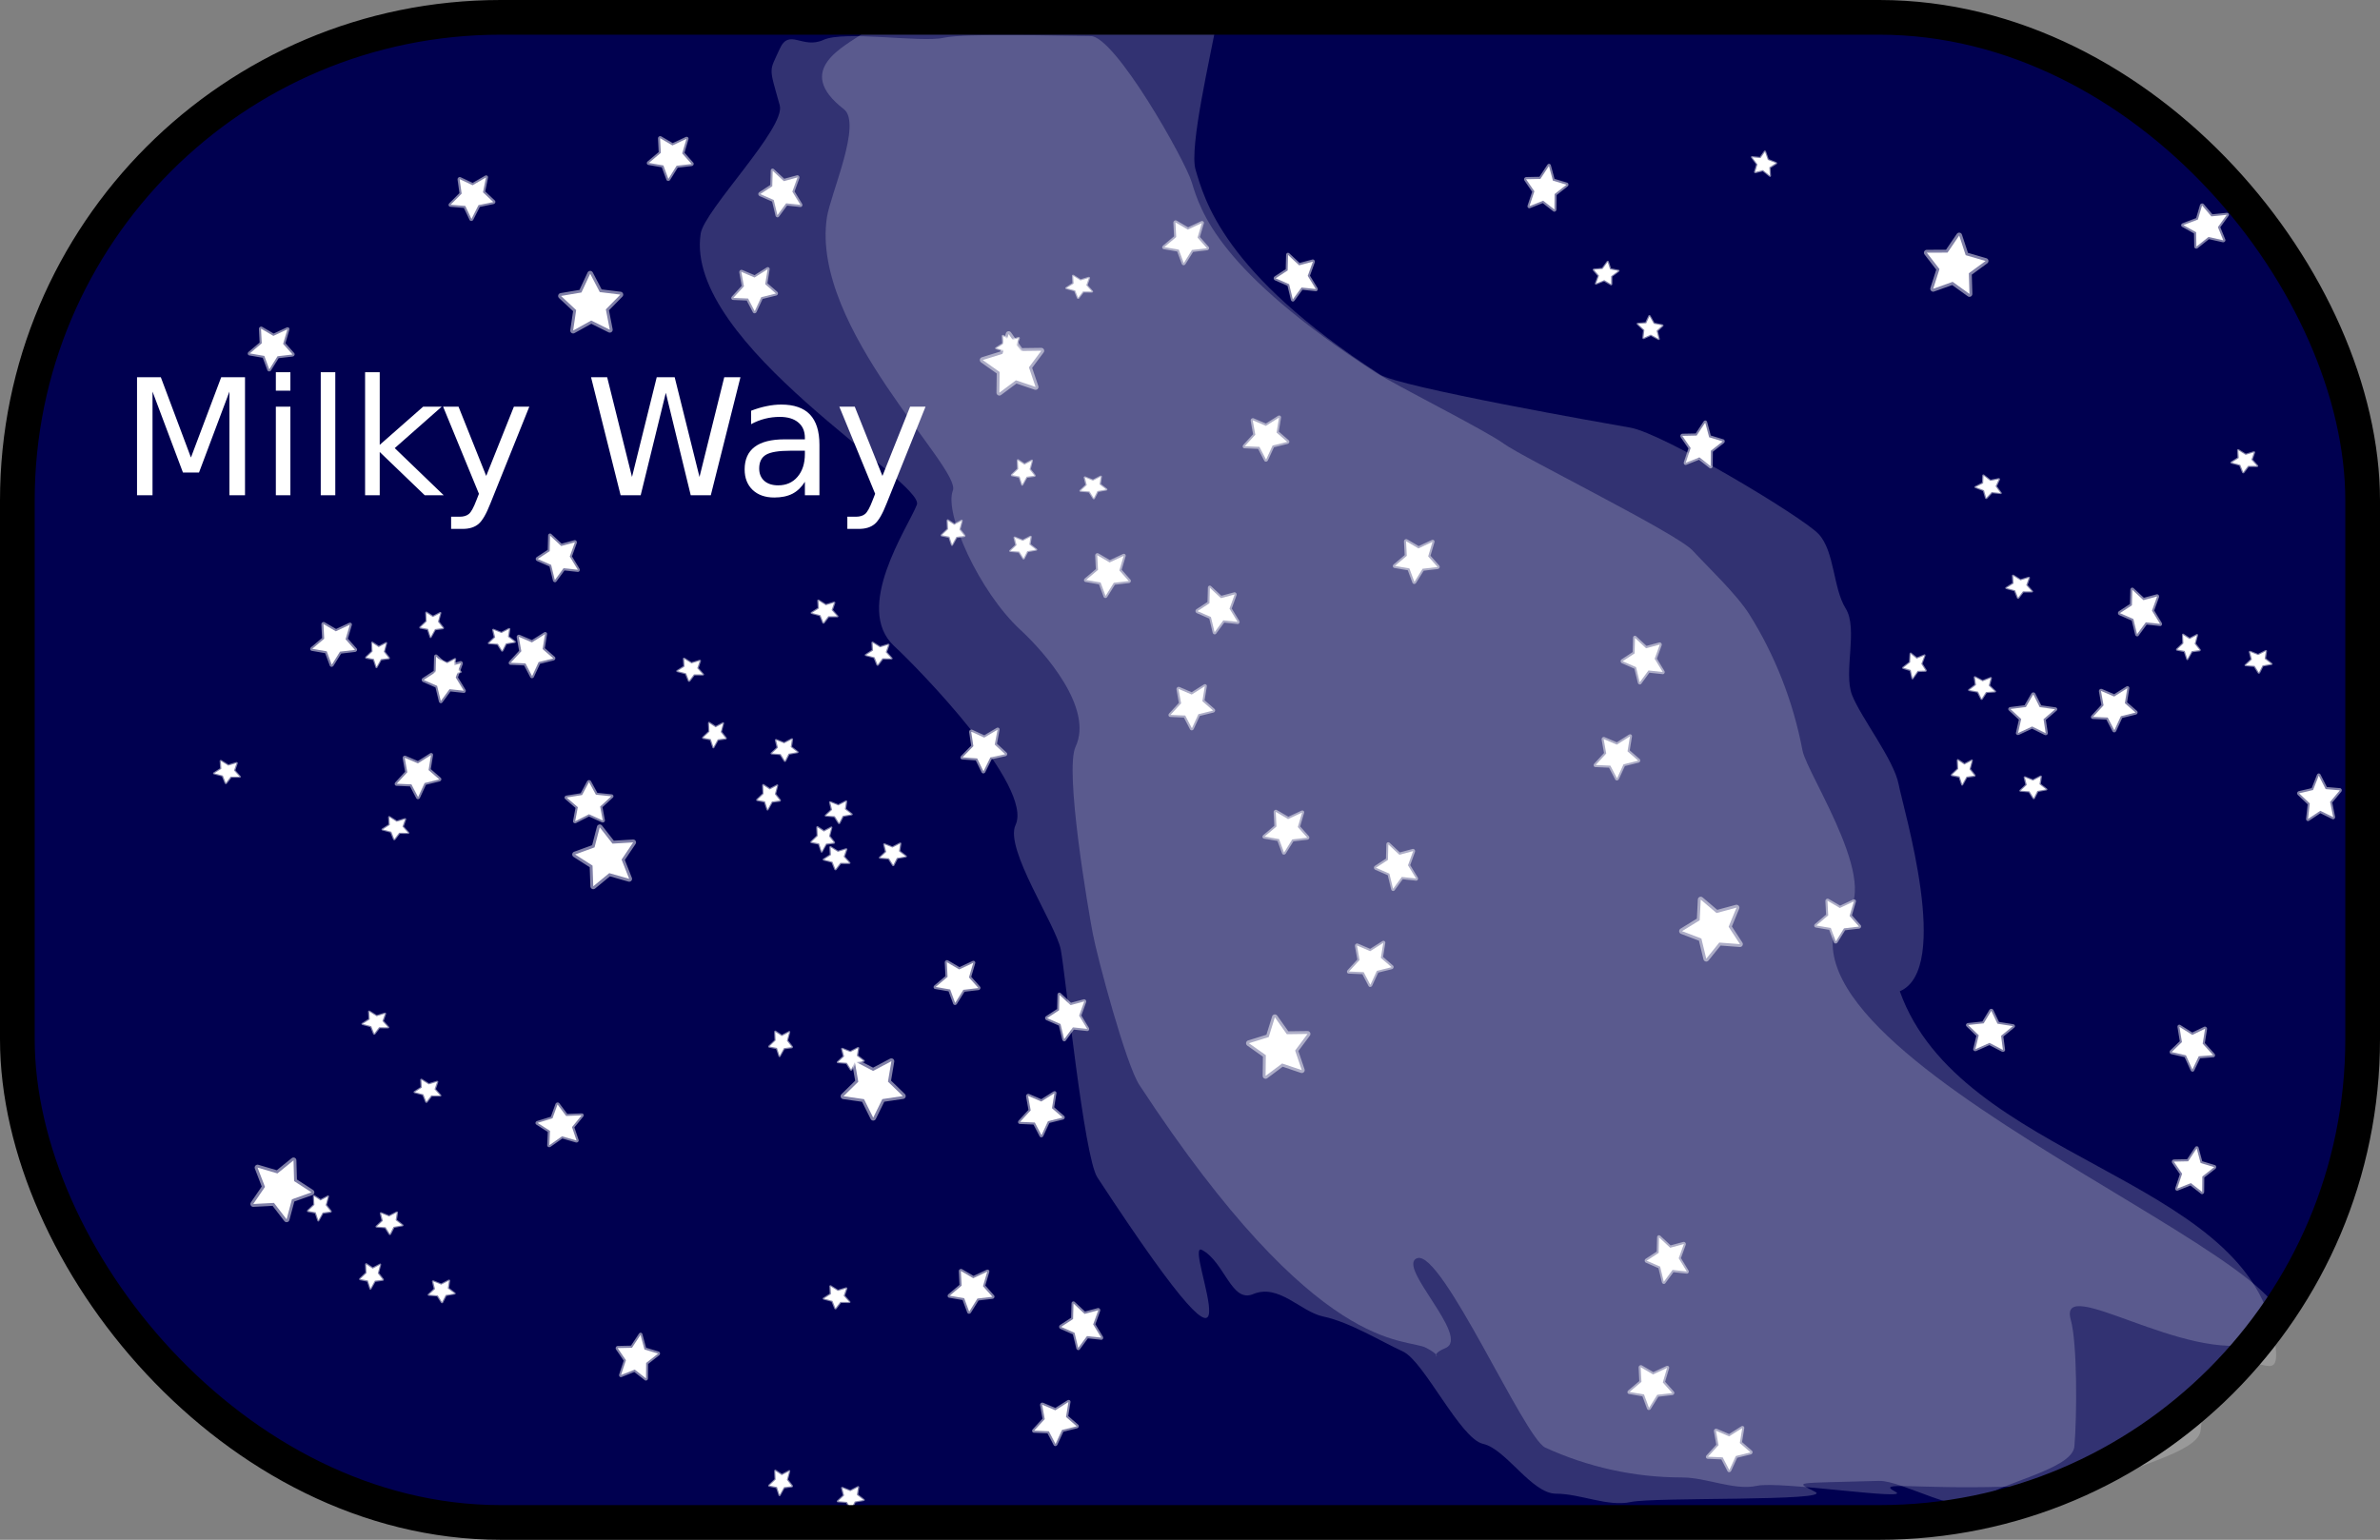 <?xml version="1.0" encoding="UTF-8" standalone="no"?>
<!-- Created with Inkscape (http://www.inkscape.org/) -->
<svg
   xmlns:dc="http://purl.org/dc/elements/1.1/"
   xmlns:cc="http://web.resource.org/cc/"
   xmlns:rdf="http://www.w3.org/1999/02/22-rdf-syntax-ns#"
   xmlns:svg="http://www.w3.org/2000/svg"
   xmlns="http://www.w3.org/2000/svg"
   xmlns:sodipodi="http://sodipodi.sourceforge.net/DTD/sodipodi-0.dtd"
   xmlns:inkscape="http://www.inkscape.org/namespaces/inkscape"
   width="411.598"
   height="266.35"
   id="svg2"
   sodipodi:version="0.32"
   inkscape:version="0.45.1"
   sodipodi:docbase="/Users/johnolsen/Desktop"
   sodipodi:docname="tulipan_Milky_Way.svg"
   inkscape:output_extension="org.inkscape.output.svg.inkscape"
   version="1.0">
  <rect width="100%" height="100%" fill="#808080" stroke="none"/>
  <defs
     id="defs4" />
  <sodipodi:namedview
     id="base"
     pagecolor="#ffffff"
     bordercolor="#666666"
     borderopacity="1.0"
     inkscape:pageopacity="0.0"
     inkscape:pageshadow="2"
     inkscape:zoom="2.9172141"
     inkscape:cx="205.79897"
     inkscape:cy="133.175"
     inkscape:document-units="px"
     inkscape:current-layer="layer1"
     inkscape:window-width="1280"
     inkscape:window-height="964"
     inkscape:window-x="0"
     inkscape:window-y="22" />
  <g
     inkscape:label="Livello 1"
     inkscape:groupmode="layer"
     id="layer1"
     transform="translate(-143.439,-216.55)">
    <rect
       style="fill:#000050;fill-opacity:1;stroke:none;stroke-width:6;stroke-linejoin:round;stroke-miterlimit:4;stroke-dasharray:none;stroke-opacity:1"
       id="rect2160"
       width="405.598"
       height="260.35"
       x="144.816"
       y="221.653"
       ry="83.586" />
    <path
       sodipodi:type="star"
       style="fill:#ffffff;fill-opacity:1;stroke:#ffffff;stroke-width:1;stroke-linejoin:round;stroke-miterlimit:4;stroke-dasharray:none;stroke-opacity:0.502"
       id="path3181"
       sodipodi:sides="5"
       sodipodi:cx="200.80293"
       sodipodi:cy="271.34628"
       sodipodi:r1="5.3950958"
       sodipodi:r2="2.6975479"
       sodipodi:arg1="0.78539816"
       sodipodi:arg2="1.4137167"
       inkscape:flatsided="false"
       inkscape:rounded="0"
       inkscape:randomized="0"
       d="M 204.618,275.161 L 201.225,274.011 L 198.354,276.153 L 198.399,272.571 L 195.474,270.502 L 198.895,269.439 L 199.959,266.018 L 202.028,268.943 L 205.61,268.897 L 203.467,271.768 L 204.618,275.161 z "
       transform="translate(117.915,8.323)" />
    <path
       sodipodi:type="star"
       style="fill:#ffffff;fill-opacity:1;stroke:#ffffff;stroke-width:1;stroke-linejoin:round;stroke-miterlimit:4;stroke-dasharray:none;stroke-opacity:0.502"
       id="path5121"
       sodipodi:sides="5"
       sodipodi:cx="200.80293"
       sodipodi:cy="271.34628"
       sodipodi:r1="5.3950958"
       sodipodi:r2="2.6975479"
       sodipodi:arg1="0.78539816"
       sodipodi:arg2="1.4137167"
       inkscape:flatsided="false"
       inkscape:rounded="0"
       inkscape:randomized="0"
       d="M 204.618,275.161 L 201.225,274.011 L 198.354,276.153 L 198.399,272.571 L 195.474,270.502 L 198.895,269.439 L 199.959,266.018 L 202.028,268.943 L 205.61,268.897 L 203.467,271.768 L 204.618,275.161 z "
       transform="matrix(0.991,0.134,-0.134,0.991,82.994,-26.518)" />
    <path
       sodipodi:type="star"
       style="fill:#ffffff;fill-opacity:1;stroke:#ffffff;stroke-width:1;stroke-linejoin:round;stroke-miterlimit:4;stroke-dasharray:none;stroke-opacity:0.502"
       id="path5123"
       sodipodi:sides="5"
       sodipodi:cx="200.80293"
       sodipodi:cy="271.34628"
       sodipodi:r1="5.3950958"
       sodipodi:r2="2.6975479"
       sodipodi:arg1="0.78539816"
       sodipodi:arg2="1.4137167"
       inkscape:flatsided="false"
       inkscape:rounded="0"
       inkscape:randomized="0"
       d="M 204.618,275.161 L 201.225,274.011 L 198.354,276.153 L 198.399,272.571 L 195.474,270.502 L 198.895,269.439 L 199.959,266.018 L 202.028,268.943 L 205.61,268.897 L 203.467,271.768 L 204.618,275.161 z "
       transform="matrix(0.956,0.293,-0.293,0.956,369.047,-55.613)" />
    <path
       sodipodi:type="star"
       style="fill:#ffffff;fill-opacity:1;stroke:#ffffff;stroke-width:1;stroke-linejoin:round;stroke-miterlimit:4;stroke-dasharray:none;stroke-opacity:0.502"
       id="path5125"
       sodipodi:sides="5"
       sodipodi:cx="200.80293"
       sodipodi:cy="271.34628"
       sodipodi:r1="5.3950958"
       sodipodi:r2="2.6975479"
       sodipodi:arg1="0.78539816"
       sodipodi:arg2="1.4137167"
       inkscape:flatsided="false"
       inkscape:rounded="0"
       inkscape:randomized="0"
       d="M 204.618,275.161 L 201.225,274.011 L 198.354,276.153 L 198.399,272.571 L 195.474,270.502 L 198.895,269.439 L 199.959,266.018 L 202.028,268.943 L 205.61,268.897 L 203.467,271.768 L 204.618,275.161 z "
       transform="matrix(0.969,-0.248,0.248,0.969,177.832,163.979)" />
    <path
       sodipodi:type="star"
       style="fill:#ffffff;fill-opacity:1;stroke:#ffffff;stroke-width:1;stroke-linejoin:round;stroke-miterlimit:4;stroke-dasharray:none;stroke-opacity:0.502"
       id="path5127"
       sodipodi:sides="5"
       sodipodi:cx="200.80293"
       sodipodi:cy="271.34628"
       sodipodi:r1="5.3950958"
       sodipodi:r2="2.6975479"
       sodipodi:arg1="0.78539816"
       sodipodi:arg2="1.4137167"
       inkscape:flatsided="false"
       inkscape:rounded="0"
       inkscape:randomized="0"
       d="M 204.618,275.161 L 201.225,274.011 L 198.354,276.153 L 198.399,272.571 L 195.474,270.502 L 198.895,269.439 L 199.959,266.018 L 202.028,268.943 L 205.61,268.897 L 203.467,271.768 L 204.618,275.161 z "
       transform="matrix(0.709,0.705,-0.705,0.709,343.369,70.542)" />
    <path
       sodipodi:type="star"
       style="fill:#ffffff;fill-opacity:1;stroke:#ffffff;stroke-width:1;stroke-linejoin:round;stroke-miterlimit:4;stroke-dasharray:none;stroke-opacity:0.502"
       id="path5129"
       sodipodi:sides="5"
       sodipodi:cx="200.80293"
       sodipodi:cy="271.34628"
       sodipodi:r1="5.3950958"
       sodipodi:r2="2.6975479"
       sodipodi:arg1="0.78539816"
       sodipodi:arg2="1.4137167"
       inkscape:flatsided="false"
       inkscape:rounded="0"
       inkscape:randomized="0"
       d="M 204.618,275.161 L 201.225,274.011 L 198.354,276.153 L 198.399,272.571 L 195.474,270.502 L 198.895,269.439 L 199.959,266.018 L 202.028,268.943 L 205.61,268.897 L 203.467,271.768 L 204.618,275.161 z "
       transform="translate(163.955,126.5)" />
    <path
       sodipodi:type="star"
       style="fill:#ffffff;fill-opacity:1;stroke:#ffffff;stroke-width:1;stroke-linejoin:round;stroke-miterlimit:4;stroke-dasharray:none;stroke-opacity:0.502"
       id="path5131"
       sodipodi:sides="5"
       sodipodi:cx="200.80293"
       sodipodi:cy="271.34628"
       sodipodi:r1="5.3950958"
       sodipodi:r2="2.6975479"
       sodipodi:arg1="0.78539816"
       sodipodi:arg2="1.4137167"
       inkscape:flatsided="false"
       inkscape:rounded="0"
       inkscape:randomized="0"
       d="M 204.618,275.161 L 201.225,274.011 L 198.354,276.153 L 198.399,272.571 L 195.474,270.502 L 198.895,269.439 L 199.959,266.018 L 202.028,268.943 L 205.61,268.897 L 203.467,271.768 L 204.618,275.161 z "
       transform="matrix(-0.347,-0.938,0.938,-0.347,7.103,704.684)" />
    <path
       sodipodi:type="star"
       style="fill:#ffffff;fill-opacity:1;stroke:#ffffff;stroke-width:1;stroke-linejoin:round;stroke-miterlimit:4;stroke-dasharray:none;stroke-opacity:0.502"
       id="path5133"
       sodipodi:sides="5"
       sodipodi:cx="200.80293"
       sodipodi:cy="271.34628"
       sodipodi:r1="5.3950958"
       sodipodi:r2="2.6975479"
       sodipodi:arg1="0.78539816"
       sodipodi:arg2="1.4137167"
       inkscape:flatsided="false"
       inkscape:rounded="0"
       inkscape:randomized="0"
       d="M 204.618,275.161 L 201.225,274.011 L 198.354,276.153 L 198.399,272.571 L 195.474,270.502 L 198.895,269.439 L 199.959,266.018 L 202.028,268.943 L 205.61,268.897 L 203.467,271.768 L 204.618,275.161 z "
       transform="matrix(0.354,0.935,-0.935,0.354,430.881,81.134)" />
    <path
       sodipodi:type="star"
       style="fill:#ffffff;fill-opacity:1;stroke:#ffffff;stroke-width:1;stroke-linejoin:round;stroke-miterlimit:4;stroke-dasharray:none;stroke-opacity:0.502"
       id="path5135"
       sodipodi:sides="5"
       sodipodi:cx="200.80293"
       sodipodi:cy="271.34628"
       sodipodi:r1="5.3950958"
       sodipodi:r2="2.6975479"
       sodipodi:arg1="0.78539816"
       sodipodi:arg2="1.4137167"
       inkscape:flatsided="false"
       inkscape:rounded="0"
       inkscape:randomized="0"
       d="M 204.618,275.161 L 201.225,274.011 L 198.354,276.153 L 198.399,272.571 L 195.474,270.502 L 198.895,269.439 L 199.959,266.018 L 202.028,268.943 L 205.61,268.897 L 203.467,271.768 L 204.618,275.161 z "
       transform="matrix(0.653,0.208,-0.229,0.718,368.682,57.068)" />
    <path
       sodipodi:type="star"
       style="fill:#ffffff;fill-opacity:1;stroke:#ffffff;stroke-width:1;stroke-linejoin:round;stroke-miterlimit:4;stroke-dasharray:none;stroke-opacity:0.502"
       id="path5137"
       sodipodi:sides="5"
       sodipodi:cx="200.80293"
       sodipodi:cy="271.34628"
       sodipodi:r1="5.3950958"
       sodipodi:r2="2.6975479"
       sodipodi:arg1="0.78539816"
       sodipodi:arg2="1.4137167"
       inkscape:flatsided="false"
       inkscape:rounded="0"
       inkscape:randomized="0"
       d="M 204.618,275.161 L 201.225,274.011 L 198.354,276.153 L 198.399,272.571 L 195.474,270.502 L 198.895,269.439 L 199.959,266.018 L 202.028,268.943 L 205.61,268.897 L 203.467,271.768 L 204.618,275.161 z "
       transform="matrix(9.3234439e-2,0.679,-0.747,0.103,678.915,176.068)" />
    <path
       sodipodi:type="star"
       style="fill:#ffffff;fill-opacity:1;stroke:#ffffff;stroke-width:1;stroke-linejoin:round;stroke-miterlimit:4;stroke-dasharray:none;stroke-opacity:0.502"
       id="path5139"
       sodipodi:sides="5"
       sodipodi:cx="200.80293"
       sodipodi:cy="271.34628"
       sodipodi:r1="5.3950958"
       sodipodi:r2="2.6975479"
       sodipodi:arg1="0.78539816"
       sodipodi:arg2="1.4137167"
       inkscape:flatsided="false"
       inkscape:rounded="0"
       inkscape:randomized="0"
       d="M 204.618,275.161 L 201.225,274.011 L 198.354,276.153 L 198.399,272.571 L 195.474,270.502 L 198.895,269.439 L 199.959,266.018 L 202.028,268.943 L 205.61,268.897 L 203.467,271.768 L 204.618,275.161 z "
       transform="matrix(0.653,0.208,-0.229,0.718,341.66,12.669)" />
    <path
       sodipodi:type="star"
       style="fill:#ffffff;fill-opacity:1;stroke:#ffffff;stroke-width:1;stroke-linejoin:round;stroke-miterlimit:4;stroke-dasharray:none;stroke-opacity:0.502"
       id="path5141"
       sodipodi:sides="5"
       sodipodi:cx="200.80293"
       sodipodi:cy="271.34628"
       sodipodi:r1="5.3950958"
       sodipodi:r2="2.6975479"
       sodipodi:arg1="0.78539816"
       sodipodi:arg2="1.4137167"
       inkscape:flatsided="false"
       inkscape:rounded="0"
       inkscape:randomized="0"
       d="M 204.618,275.161 L 201.225,274.011 L 198.354,276.153 L 198.399,272.571 L 195.474,270.502 L 198.895,269.439 L 199.959,266.018 L 202.028,268.943 L 205.61,268.897 L 203.467,271.768 L 204.618,275.161 z "
       transform="matrix(0.251,0.638,-0.702,0.276,665.092,52.717)" />
    <path
       sodipodi:type="star"
       style="fill:#ffffff;fill-opacity:1;stroke:#ffffff;stroke-width:1;stroke-linejoin:round;stroke-miterlimit:4;stroke-dasharray:none;stroke-opacity:0.502"
       id="path5143"
       sodipodi:sides="5"
       sodipodi:cx="200.80293"
       sodipodi:cy="271.34628"
       sodipodi:r1="5.3950958"
       sodipodi:r2="2.6975479"
       sodipodi:arg1="0.78539816"
       sodipodi:arg2="1.4137167"
       inkscape:flatsided="false"
       inkscape:rounded="0"
       inkscape:randomized="0"
       d="M 204.618,275.161 L 201.225,274.011 L 198.354,276.153 L 198.399,272.571 L 195.474,270.502 L 198.895,269.439 L 199.959,266.018 L 202.028,268.943 L 205.61,268.897 L 203.467,271.768 L 204.618,275.161 z "
       transform="matrix(0.653,0.208,-0.229,0.718,453.68,182.606)" />
    <path
       sodipodi:type="star"
       style="fill:#ffffff;fill-opacity:1;stroke:#ffffff;stroke-width:1;stroke-linejoin:round;stroke-miterlimit:4;stroke-dasharray:none;stroke-opacity:0.502"
       id="path5145"
       sodipodi:sides="5"
       sodipodi:cx="200.80293"
       sodipodi:cy="271.34628"
       sodipodi:r1="5.3950958"
       sodipodi:r2="2.6975479"
       sodipodi:arg1="0.78539816"
       sodipodi:arg2="1.4137167"
       inkscape:flatsided="false"
       inkscape:rounded="0"
       inkscape:randomized="0"
       d="M 204.618,275.161 L 201.225,274.011 L 198.354,276.153 L 198.399,272.571 L 195.474,270.502 L 198.895,269.439 L 199.959,266.018 L 202.028,268.943 L 205.61,268.897 L 203.467,271.768 L 204.618,275.161 z "
       transform="matrix(0.448,0.519,-0.57,0.493,526.096,137.549)" />
    <path
       sodipodi:type="star"
       style="fill:#ffffff;fill-opacity:1;stroke:#ffffff;stroke-width:1;stroke-linejoin:round;stroke-miterlimit:4;stroke-dasharray:none;stroke-opacity:0.502"
       id="path5147"
       sodipodi:sides="5"
       sodipodi:cx="200.80293"
       sodipodi:cy="271.34628"
       sodipodi:r1="5.3950958"
       sodipodi:r2="2.6975479"
       sodipodi:arg1="0.78539816"
       sodipodi:arg2="1.4137167"
       inkscape:flatsided="false"
       inkscape:rounded="0"
       inkscape:randomized="0"
       d="M 204.618,275.161 L 201.225,274.011 L 198.354,276.153 L 198.399,272.571 L 195.474,270.502 L 198.895,269.439 L 199.959,266.018 L 202.028,268.943 L 205.61,268.897 L 203.467,271.768 L 204.618,275.161 z "
       transform="matrix(8.0375786e-2,0.681,-0.749,8.8398987e-2,674.706,234.366)" />
    <path
       sodipodi:type="star"
       style="fill:#ffffff;fill-opacity:1;stroke:#ffffff;stroke-width:1;stroke-linejoin:round;stroke-miterlimit:4;stroke-dasharray:none;stroke-opacity:0.502"
       id="path5149"
       sodipodi:sides="5"
       sodipodi:cx="200.80293"
       sodipodi:cy="271.34628"
       sodipodi:r1="5.3950958"
       sodipodi:r2="2.6975479"
       sodipodi:arg1="0.78539816"
       sodipodi:arg2="1.4137167"
       inkscape:flatsided="false"
       inkscape:rounded="0"
       inkscape:randomized="0"
       d="M 204.618,275.161 L 201.225,274.011 L 198.354,276.153 L 198.399,272.571 L 195.474,270.502 L 198.895,269.439 L 199.959,266.018 L 202.028,268.943 L 205.61,268.897 L 203.467,271.768 L 204.618,275.161 z "
       transform="matrix(0.621,-0.29,0.319,0.683,311.322,270.468)" />
    <path
       sodipodi:type="star"
       style="fill:#ffffff;fill-opacity:1;stroke:#ffffff;stroke-width:1;stroke-linejoin:round;stroke-miterlimit:4;stroke-dasharray:none;stroke-opacity:0.502"
       id="path5151"
       sodipodi:sides="5"
       sodipodi:cx="200.80293"
       sodipodi:cy="271.34628"
       sodipodi:r1="5.3950958"
       sodipodi:r2="2.6975479"
       sodipodi:arg1="0.78539816"
       sodipodi:arg2="1.4137167"
       inkscape:flatsided="false"
       inkscape:rounded="0"
       inkscape:randomized="0"
       d="M 204.618,275.161 L 201.225,274.011 L 198.354,276.153 L 198.399,272.571 L 195.474,270.502 L 198.895,269.439 L 199.959,266.018 L 202.028,268.943 L 205.61,268.897 L 203.467,271.768 L 204.618,275.161 z "
       transform="matrix(0.682,6.8279212e-2,-7.5094828e-2,0.75,428.051,137.547)"
       inkscape:transform-center-x="27.637923"
       inkscape:transform-center-y="41.216079" />
    <path
       sodipodi:type="star"
       style="fill:#ffffff;fill-opacity:1;stroke:#ffffff;stroke-width:1;stroke-linejoin:round;stroke-miterlimit:4;stroke-dasharray:none;stroke-opacity:0.502"
       id="path5153"
       sodipodi:sides="5"
       sodipodi:cx="200.80293"
       sodipodi:cy="271.34628"
       sodipodi:r1="5.3950958"
       sodipodi:r2="2.6975479"
       sodipodi:arg1="0.78539816"
       sodipodi:arg2="1.4137167"
       inkscape:flatsided="false"
       inkscape:rounded="0"
       inkscape:randomized="0"
       d="M 204.618,275.161 L 201.225,274.011 L 198.354,276.153 L 198.399,272.571 L 195.474,270.502 L 198.895,269.439 L 199.959,266.018 L 202.028,268.943 L 205.61,268.897 L 203.467,271.768 L 204.618,275.161 z "
       transform="matrix(0.653,0.208,-0.229,0.718,184.555,214.86)" />
    <path
       sodipodi:type="star"
       style="fill:#ffffff;fill-opacity:1;stroke:#ffffff;stroke-width:1;stroke-linejoin:round;stroke-miterlimit:4;stroke-dasharray:none;stroke-opacity:0.502"
       id="path5155"
       sodipodi:sides="5"
       sodipodi:cx="200.80293"
       sodipodi:cy="271.34628"
       sodipodi:r1="5.3950958"
       sodipodi:r2="2.6975479"
       sodipodi:arg1="0.78539816"
       sodipodi:arg2="1.4137167"
       inkscape:flatsided="false"
       inkscape:rounded="0"
       inkscape:randomized="0"
       d="M 204.618,275.161 L 201.225,274.011 L 198.354,276.153 L 198.399,272.571 L 195.474,270.502 L 198.895,269.439 L 199.959,266.018 L 202.028,268.943 L 205.61,268.897 L 203.467,271.768 L 204.618,275.161 z "
       transform="matrix(0.211,0.652,-0.717,0.232,392.564,217.395)" />
    <path
       sodipodi:type="star"
       style="fill:#ffffff;fill-opacity:1;stroke:#ffffff;stroke-width:1;stroke-linejoin:round;stroke-miterlimit:4;stroke-dasharray:none;stroke-opacity:0.502"
       id="path5157"
       sodipodi:sides="5"
       sodipodi:cx="200.80293"
       sodipodi:cy="271.34628"
       sodipodi:r1="5.3950958"
       sodipodi:r2="2.6975479"
       sodipodi:arg1="0.78539816"
       sodipodi:arg2="1.4137167"
       inkscape:flatsided="false"
       inkscape:rounded="0"
       inkscape:randomized="0"
       d="M 204.618,275.161 L 201.225,274.011 L 198.354,276.153 L 198.399,272.571 L 195.474,270.502 L 198.895,269.439 L 199.959,266.018 L 202.028,268.943 L 205.61,268.897 L 203.467,271.768 L 204.618,275.161 z "
       transform="matrix(0.497,0.472,-0.519,0.547,354.637,102.878)" />
    <path
       sodipodi:type="star"
       style="fill:#ffffff;fill-opacity:1;stroke:#ffffff;stroke-width:1;stroke-linejoin:round;stroke-miterlimit:4;stroke-dasharray:none;stroke-opacity:0.502"
       id="path5159"
       sodipodi:sides="5"
       sodipodi:cx="200.80293"
       sodipodi:cy="271.34628"
       sodipodi:r1="5.3950958"
       sodipodi:r2="2.6975479"
       sodipodi:arg1="0.78539816"
       sodipodi:arg2="1.4137167"
       inkscape:flatsided="false"
       inkscape:rounded="0"
       inkscape:randomized="0"
       d="M 204.618,275.161 L 201.225,274.011 L 198.354,276.153 L 198.399,272.571 L 195.474,270.502 L 198.895,269.439 L 199.959,266.018 L 202.028,268.943 L 205.61,268.897 L 203.467,271.768 L 204.618,275.161 z "
       transform="matrix(0.117,0.676,-0.743,0.128,423.415,185.069)"
       inkscape:transform-center-x="-23.236264"
       inkscape:transform-center-y="6.5893882" />
    <path
       sodipodi:type="star"
       style="fill:#ffffff;fill-opacity:1;stroke:#ffffff;stroke-width:1;stroke-linejoin:round;stroke-miterlimit:4;stroke-dasharray:none;stroke-opacity:0.502"
       id="path5161"
       sodipodi:sides="5"
       sodipodi:cx="200.80293"
       sodipodi:cy="271.34628"
       sodipodi:r1="5.3950958"
       sodipodi:r2="2.6975479"
       sodipodi:arg1="0.78539816"
       sodipodi:arg2="1.4137167"
       inkscape:flatsided="false"
       inkscape:rounded="0"
       inkscape:randomized="0"
       d="M 204.618,275.161 L 201.225,274.011 L 198.354,276.153 L 198.399,272.571 L 195.474,270.502 L 198.895,269.439 L 199.959,266.018 L 202.028,268.943 L 205.61,268.897 L 203.467,271.768 L 204.618,275.161 z "
       transform="matrix(0.492,0.477,-0.525,0.541,268.764,7.95)" />
    <path
       sodipodi:type="star"
       style="fill:#ffffff;fill-opacity:1;stroke:#ffffff;stroke-width:1;stroke-linejoin:round;stroke-miterlimit:4;stroke-dasharray:none;stroke-opacity:0.502"
       id="path5163"
       sodipodi:sides="5"
       sodipodi:cx="200.80293"
       sodipodi:cy="271.34628"
       sodipodi:r1="5.3950958"
       sodipodi:r2="2.6975479"
       sodipodi:arg1="0.78539816"
       sodipodi:arg2="1.4137167"
       inkscape:flatsided="false"
       inkscape:rounded="0"
       inkscape:randomized="0"
       d="M 204.618,275.161 L 201.225,274.011 L 198.354,276.153 L 198.399,272.571 L 195.474,270.502 L 198.895,269.439 L 199.959,266.018 L 202.028,268.943 L 205.61,268.897 L 203.467,271.768 L 204.618,275.161 z "
       transform="matrix(0.51,0.458,-0.504,0.561,250.071,106.348)" />
    <path
       sodipodi:type="star"
       style="fill:#ffffff;fill-opacity:1;stroke:#ffffff;stroke-width:1;stroke-linejoin:round;stroke-miterlimit:4;stroke-dasharray:none;stroke-opacity:0.502"
       id="path5165"
       sodipodi:sides="5"
       sodipodi:cx="200.80293"
       sodipodi:cy="271.34628"
       sodipodi:r1="5.3950958"
       sodipodi:r2="2.6975479"
       sodipodi:arg1="0.78539816"
       sodipodi:arg2="1.4137167"
       inkscape:flatsided="false"
       inkscape:rounded="0"
       inkscape:randomized="0"
       d="M 204.618,275.161 L 201.225,274.011 L 198.354,276.153 L 198.399,272.571 L 195.474,270.502 L 198.895,269.439 L 199.959,266.018 L 202.028,268.943 L 205.61,268.897 L 203.467,271.768 L 204.618,275.161 z "
       transform="matrix(0.664,-0.169,0.186,0.731,36.6,169.468)" />
    <path
       sodipodi:type="star"
       style="fill:#ffffff;fill-opacity:1;stroke:#ffffff;stroke-width:1;stroke-linejoin:round;stroke-miterlimit:4;stroke-dasharray:none;stroke-opacity:0.502"
       id="path5167"
       sodipodi:sides="5"
       sodipodi:cx="200.80293"
       sodipodi:cy="271.34628"
       sodipodi:r1="5.3950958"
       sodipodi:r2="2.6975479"
       sodipodi:arg1="0.78539816"
       sodipodi:arg2="1.4137167"
       inkscape:flatsided="false"
       inkscape:rounded="0"
       inkscape:randomized="0"
       d="M 204.618,275.161 L 201.225,274.011 L 198.354,276.153 L 198.399,272.571 L 195.474,270.502 L 198.895,269.439 L 199.959,266.018 L 202.028,268.943 L 205.61,268.897 L 203.467,271.768 L 204.618,275.161 z "
       transform="matrix(0.448,0.519,-0.57,0.493,265.989,89.69)" />
    <path
       sodipodi:type="star"
       style="fill:#ffffff;fill-opacity:1;stroke:#ffffff;stroke-width:1;stroke-linejoin:round;stroke-miterlimit:4;stroke-dasharray:none;stroke-opacity:0.502"
       id="path5169"
       sodipodi:sides="5"
       sodipodi:cx="200.80293"
       sodipodi:cy="271.34628"
       sodipodi:r1="5.3950958"
       sodipodi:r2="2.6975479"
       sodipodi:arg1="0.78539816"
       sodipodi:arg2="1.4137167"
       inkscape:flatsided="false"
       inkscape:rounded="0"
       inkscape:randomized="0"
       d="M 204.618,275.161 L 201.225,274.011 L 198.354,276.153 L 198.399,272.571 L 195.474,270.502 L 198.895,269.439 L 199.959,266.018 L 202.028,268.943 L 205.61,268.897 L 203.467,271.768 L 204.618,275.161 z "
       transform="matrix(0.51,0.458,-0.504,0.561,308.287,22.302)" />
    <path
       sodipodi:type="star"
       style="fill:#ffffff;fill-opacity:1;stroke:#ffffff;stroke-width:1;stroke-linejoin:round;stroke-miterlimit:4;stroke-dasharray:none;stroke-opacity:0.502"
       id="path5171"
       sodipodi:sides="5"
       sodipodi:cx="200.80293"
       sodipodi:cy="271.34628"
       sodipodi:r1="5.3950958"
       sodipodi:r2="2.6975479"
       sodipodi:arg1="0.78539816"
       sodipodi:arg2="1.4137167"
       inkscape:flatsided="false"
       inkscape:rounded="0"
       inkscape:randomized="0"
       d="M 204.618,275.161 L 201.225,274.011 L 198.354,276.153 L 198.399,272.571 L 195.474,270.502 L 198.895,269.439 L 199.959,266.018 L 202.028,268.943 L 205.61,268.897 L 203.467,271.768 L 204.618,275.161 z "
       transform="matrix(0.664,-0.169,0.186,0.731,94.817,85.423)" />
    <path
       sodipodi:type="star"
       style="fill:#ffffff;fill-opacity:1;stroke:#ffffff;stroke-width:1;stroke-linejoin:round;stroke-miterlimit:4;stroke-dasharray:none;stroke-opacity:0.502"
       id="path5173"
       sodipodi:sides="5"
       sodipodi:cx="200.80293"
       sodipodi:cy="271.34628"
       sodipodi:r1="5.3950958"
       sodipodi:r2="2.6975479"
       sodipodi:arg1="0.78539816"
       sodipodi:arg2="1.4137167"
       inkscape:flatsided="false"
       inkscape:rounded="0"
       inkscape:randomized="0"
       d="M 204.618,275.161 L 201.225,274.011 L 198.354,276.153 L 198.399,272.571 L 195.474,270.502 L 198.895,269.439 L 199.959,266.018 L 202.028,268.943 L 205.61,268.897 L 203.467,271.768 L 204.618,275.161 z "
       transform="matrix(0.448,0.519,-0.57,0.493,324.205,5.644)" />
    <path
       sodipodi:type="star"
       style="fill:#ffffff;fill-opacity:1;stroke:#ffffff;stroke-width:1;stroke-linejoin:round;stroke-miterlimit:4;stroke-dasharray:none;stroke-opacity:0.502"
       id="path5175"
       sodipodi:sides="5"
       sodipodi:cx="200.80293"
       sodipodi:cy="271.34628"
       sodipodi:r1="5.3950958"
       sodipodi:r2="2.6975479"
       sodipodi:arg1="0.78539816"
       sodipodi:arg2="1.4137167"
       inkscape:flatsided="false"
       inkscape:rounded="0"
       inkscape:randomized="0"
       d="M 204.618,275.161 L 201.225,274.011 L 198.354,276.153 L 198.399,272.571 L 195.474,270.502 L 198.895,269.439 L 199.959,266.018 L 202.028,268.943 L 205.61,268.897 L 203.467,271.768 L 204.618,275.161 z "
       transform="matrix(0.51,0.458,-0.504,0.561,396.724,47.966)" />
    <path
       sodipodi:type="star"
       style="fill:#ffffff;fill-opacity:1;stroke:#ffffff;stroke-width:1;stroke-linejoin:round;stroke-miterlimit:4;stroke-dasharray:none;stroke-opacity:0.502"
       id="path5177"
       sodipodi:sides="5"
       sodipodi:cx="200.80293"
       sodipodi:cy="271.34628"
       sodipodi:r1="5.3950958"
       sodipodi:r2="2.6975479"
       sodipodi:arg1="0.78539816"
       sodipodi:arg2="1.4137167"
       inkscape:flatsided="false"
       inkscape:rounded="0"
       inkscape:randomized="0"
       d="M 204.618,275.161 L 201.225,274.011 L 198.354,276.153 L 198.399,272.571 L 195.474,270.502 L 198.895,269.439 L 199.959,266.018 L 202.028,268.943 L 205.61,268.897 L 203.467,271.768 L 204.618,275.161 z "
       transform="matrix(0.664,-0.169,0.186,0.731,183.947,99.989)" />
    <path
       sodipodi:type="star"
       style="fill:#ffffff;fill-opacity:1;stroke:#ffffff;stroke-width:1;stroke-linejoin:round;stroke-miterlimit:4;stroke-dasharray:none;stroke-opacity:0.502"
       id="path5179"
       sodipodi:sides="5"
       sodipodi:cx="200.80293"
       sodipodi:cy="271.34628"
       sodipodi:r1="5.3950958"
       sodipodi:r2="2.6975479"
       sodipodi:arg1="0.78539816"
       sodipodi:arg2="1.4137167"
       inkscape:flatsided="false"
       inkscape:rounded="0"
       inkscape:randomized="0"
       d="M 204.618,275.161 L 201.225,274.011 L 198.354,276.153 L 198.399,272.571 L 195.474,270.502 L 198.895,269.439 L 199.959,266.018 L 202.028,268.943 L 205.61,268.897 L 203.467,271.768 L 204.618,275.161 z "
       transform="matrix(0.448,0.519,-0.57,0.493,413.335,20.21)" />
    <path
       sodipodi:type="star"
       style="fill:#ffffff;fill-opacity:1;stroke:#ffffff;stroke-width:1;stroke-linejoin:round;stroke-miterlimit:4;stroke-dasharray:none;stroke-opacity:0.502"
       id="path5181"
       sodipodi:sides="5"
       sodipodi:cx="200.80293"
       sodipodi:cy="271.34628"
       sodipodi:r1="5.3950958"
       sodipodi:r2="2.6975479"
       sodipodi:arg1="0.78539816"
       sodipodi:arg2="1.4137167"
       inkscape:flatsided="false"
       inkscape:rounded="0"
       inkscape:randomized="0"
       d="M 204.618,275.161 L 201.225,274.011 L 198.354,276.153 L 198.399,272.571 L 195.474,270.502 L 198.895,269.439 L 199.959,266.018 L 202.028,268.943 L 205.61,268.897 L 203.467,271.768 L 204.618,275.161 z "
       transform="matrix(0.51,0.458,-0.504,0.561,414.758,138.831)" />
    <path
       sodipodi:type="star"
       style="fill:#ffffff;fill-opacity:1;stroke:#ffffff;stroke-width:1;stroke-linejoin:round;stroke-miterlimit:4;stroke-dasharray:none;stroke-opacity:0.502"
       id="path5183"
       sodipodi:sides="5"
       sodipodi:cx="200.80293"
       sodipodi:cy="271.34628"
       sodipodi:r1="5.3950958"
       sodipodi:r2="2.6975479"
       sodipodi:arg1="0.78539816"
       sodipodi:arg2="1.4137167"
       inkscape:flatsided="false"
       inkscape:rounded="0"
       inkscape:randomized="0"
       d="M 204.618,275.161 L 201.225,274.011 L 198.354,276.153 L 198.399,272.571 L 195.474,270.502 L 198.895,269.439 L 199.959,266.018 L 202.028,268.943 L 205.61,268.897 L 203.467,271.768 L 204.618,275.161 z "
       transform="matrix(0.664,-0.169,0.186,0.731,201.287,201.951)" />
    <path
       sodipodi:type="star"
       style="fill:#ffffff;fill-opacity:1;stroke:#ffffff;stroke-width:1;stroke-linejoin:round;stroke-miterlimit:4;stroke-dasharray:none;stroke-opacity:0.502"
       id="path5185"
       sodipodi:sides="5"
       sodipodi:cx="200.80293"
       sodipodi:cy="271.34628"
       sodipodi:r1="5.3950958"
       sodipodi:r2="2.6975479"
       sodipodi:arg1="0.78539816"
       sodipodi:arg2="1.4137167"
       inkscape:flatsided="false"
       inkscape:rounded="0"
       inkscape:randomized="0"
       d="M 204.618,275.161 L 201.225,274.011 L 198.354,276.153 L 198.399,272.571 L 195.474,270.502 L 198.895,269.439 L 199.959,266.018 L 202.028,268.943 L 205.61,268.897 L 203.467,271.768 L 204.618,275.161 z "
       transform="matrix(0.448,0.519,-0.57,0.493,430.676,122.172)" />
    <path
       sodipodi:type="star"
       style="fill:#ffffff;fill-opacity:1;stroke:#ffffff;stroke-width:1;stroke-linejoin:round;stroke-miterlimit:4;stroke-dasharray:none;stroke-opacity:0.502"
       id="path5187"
       sodipodi:sides="5"
       sodipodi:cx="200.80293"
       sodipodi:cy="271.34628"
       sodipodi:r1="5.3950958"
       sodipodi:r2="2.6975479"
       sodipodi:arg1="0.78539816"
       sodipodi:arg2="1.4137167"
       inkscape:flatsided="false"
       inkscape:rounded="0"
       inkscape:randomized="0"
       d="M 204.618,275.161 L 201.225,274.011 L 198.354,276.153 L 198.399,272.571 L 195.474,270.502 L 198.895,269.439 L 199.959,266.018 L 202.028,268.943 L 205.61,268.897 L 203.467,271.768 L 204.618,275.161 z "
       transform="matrix(0.51,0.458,-0.504,0.561,476.837,222.759)" />
    <path
       sodipodi:type="star"
       style="fill:#ffffff;fill-opacity:1;stroke:#ffffff;stroke-width:1;stroke-linejoin:round;stroke-miterlimit:4;stroke-dasharray:none;stroke-opacity:0.502"
       id="path5189"
       sodipodi:sides="5"
       sodipodi:cx="200.80293"
       sodipodi:cy="271.34628"
       sodipodi:r1="5.3950958"
       sodipodi:r2="2.6975479"
       sodipodi:arg1="0.78539816"
       sodipodi:arg2="1.4137167"
       inkscape:flatsided="false"
       inkscape:rounded="0"
       inkscape:randomized="0"
       d="M 204.618,275.161 L 201.225,274.011 L 198.354,276.153 L 198.399,272.571 L 195.474,270.502 L 198.895,269.439 L 199.959,266.018 L 202.028,268.943 L 205.61,268.897 L 203.467,271.768 L 204.618,275.161 z "
       transform="matrix(0.664,-0.169,0.186,0.731,248.107,269.925)" />
    <path
       sodipodi:type="star"
       style="fill:#ffffff;fill-opacity:1;stroke:#ffffff;stroke-width:1;stroke-linejoin:round;stroke-miterlimit:4;stroke-dasharray:none;stroke-opacity:0.502"
       id="path5191"
       sodipodi:sides="5"
       sodipodi:cx="200.80293"
       sodipodi:cy="271.34628"
       sodipodi:r1="5.3950958"
       sodipodi:r2="2.6975479"
       sodipodi:arg1="0.78539816"
       sodipodi:arg2="1.4137167"
       inkscape:flatsided="false"
       inkscape:rounded="0"
       inkscape:randomized="0"
       d="M 204.618,275.161 L 201.225,274.011 L 198.354,276.153 L 198.399,272.571 L 195.474,270.502 L 198.895,269.439 L 199.959,266.018 L 202.028,268.943 L 205.61,268.897 L 203.467,271.768 L 204.618,275.161 z "
       transform="matrix(0.448,0.519,-0.57,0.493,493.795,218.238)" />
    <path
       sodipodi:type="star"
       style="fill:#ffffff;fill-opacity:1;stroke:#ffffff;stroke-width:1;stroke-linejoin:round;stroke-miterlimit:4;stroke-dasharray:none;stroke-opacity:0.502"
       id="path5193"
       sodipodi:sides="5"
       sodipodi:cx="200.80293"
       sodipodi:cy="271.34628"
       sodipodi:r1="5.3950958"
       sodipodi:r2="2.6975479"
       sodipodi:arg1="0.78539816"
       sodipodi:arg2="1.4137167"
       inkscape:flatsided="false"
       inkscape:rounded="0"
       inkscape:randomized="0"
       d="M 204.618,275.161 L 201.225,274.011 L 198.354,276.153 L 198.399,272.571 L 195.474,270.502 L 198.895,269.439 L 199.959,266.018 L 202.028,268.943 L 205.61,268.897 L 203.467,271.768 L 204.618,275.161 z "
       transform="matrix(0.51,0.458,-0.504,0.561,457.416,103.109)" />
    <path
       sodipodi:type="star"
       style="fill:#ffffff;fill-opacity:1;stroke:#ffffff;stroke-width:1;stroke-linejoin:round;stroke-miterlimit:4;stroke-dasharray:none;stroke-opacity:0.502"
       id="path5195"
       sodipodi:sides="5"
       sodipodi:cx="200.80293"
       sodipodi:cy="271.34628"
       sodipodi:r1="5.3950958"
       sodipodi:r2="2.6975479"
       sodipodi:arg1="0.78539816"
       sodipodi:arg2="1.4137167"
       inkscape:flatsided="false"
       inkscape:rounded="0"
       inkscape:randomized="0"
       d="M 204.618,275.161 L 201.225,274.011 L 198.354,276.153 L 198.399,272.571 L 195.474,270.502 L 198.895,269.439 L 199.959,266.018 L 202.028,268.943 L 205.61,268.897 L 203.467,271.768 L 204.618,275.161 z "
       transform="matrix(0.664,-0.169,0.186,0.731,243.945,166.229)" />
    <path
       sodipodi:type="star"
       style="fill:#ffffff;fill-opacity:1;stroke:#ffffff;stroke-width:1;stroke-linejoin:round;stroke-miterlimit:4;stroke-dasharray:none;stroke-opacity:0.502"
       id="path5197"
       sodipodi:sides="5"
       sodipodi:cx="200.80293"
       sodipodi:cy="271.34628"
       sodipodi:r1="5.3950958"
       sodipodi:r2="2.6975479"
       sodipodi:arg1="0.78539816"
       sodipodi:arg2="1.4137167"
       inkscape:flatsided="false"
       inkscape:rounded="0"
       inkscape:randomized="0"
       d="M 204.618,275.161 L 201.225,274.011 L 198.354,276.153 L 198.399,272.571 L 195.474,270.502 L 198.895,269.439 L 199.959,266.018 L 202.028,268.943 L 205.61,268.897 L 203.467,271.768 L 204.618,275.161 z "
       transform="matrix(0.448,0.519,-0.57,0.493,453.218,75.353)" />
    <path
       sodipodi:type="star"
       style="fill:#ffffff;fill-opacity:1;stroke:#ffffff;stroke-width:1;stroke-linejoin:round;stroke-miterlimit:4;stroke-dasharray:none;stroke-opacity:0.502"
       id="path5199"
       sodipodi:sides="5"
       sodipodi:cx="200.80293"
       sodipodi:cy="271.34628"
       sodipodi:r1="5.3950958"
       sodipodi:r2="2.6975479"
       sodipodi:arg1="0.78539816"
       sodipodi:arg2="1.4137167"
       inkscape:flatsided="false"
       inkscape:rounded="0"
       inkscape:randomized="0"
       d="M 204.618,275.161 L 201.225,274.011 L 198.354,276.153 L 198.399,272.571 L 195.474,270.502 L 198.895,269.439 L 199.959,266.018 L 202.028,268.943 L 205.61,268.897 L 203.467,271.768 L 204.618,275.161 z "
       transform="matrix(0.51,0.458,-0.504,0.561,383.892,94.439)" />
    <path
       sodipodi:type="star"
       style="fill:#ffffff;fill-opacity:1;stroke:#ffffff;stroke-width:1;stroke-linejoin:round;stroke-miterlimit:4;stroke-dasharray:none;stroke-opacity:0.502"
       id="path5201"
       sodipodi:sides="5"
       sodipodi:cx="200.80293"
       sodipodi:cy="271.34628"
       sodipodi:r1="5.3950958"
       sodipodi:r2="2.6975479"
       sodipodi:arg1="0.78539816"
       sodipodi:arg2="1.4137167"
       inkscape:flatsided="false"
       inkscape:rounded="0"
       inkscape:randomized="0"
       d="M 204.618,275.161 L 201.225,274.011 L 198.354,276.153 L 198.399,272.571 L 195.474,270.502 L 198.895,269.439 L 199.959,266.018 L 202.028,268.943 L 205.61,268.897 L 203.467,271.768 L 204.618,275.161 z "
       transform="matrix(0.664,-0.169,0.186,0.731,170.421,157.559)" />
    <path
       sodipodi:type="star"
       style="fill:#ffffff;fill-opacity:1;stroke:#ffffff;stroke-width:1;stroke-linejoin:round;stroke-miterlimit:4;stroke-dasharray:none;stroke-opacity:0.502"
       id="path5203"
       sodipodi:sides="5"
       sodipodi:cx="200.80293"
       sodipodi:cy="271.34628"
       sodipodi:r1="5.3950958"
       sodipodi:r2="2.6975479"
       sodipodi:arg1="0.78539816"
       sodipodi:arg2="1.4137167"
       inkscape:flatsided="false"
       inkscape:rounded="0"
       inkscape:randomized="0"
       d="M 204.618,275.161 L 201.225,274.011 L 198.354,276.153 L 198.399,272.571 L 195.474,270.502 L 198.895,269.439 L 199.959,266.018 L 202.028,268.943 L 205.61,268.897 L 203.467,271.768 L 204.618,275.161 z "
       transform="matrix(0.448,0.519,-0.57,0.493,399.81,77.78)" />
    <path
       sodipodi:type="star"
       style="fill:#ffffff;fill-opacity:1;stroke:#ffffff;stroke-width:1;stroke-linejoin:round;stroke-miterlimit:4;stroke-dasharray:none;stroke-opacity:0.502"
       id="path5205"
       sodipodi:sides="5"
       sodipodi:cx="200.80293"
       sodipodi:cy="271.34628"
       sodipodi:r1="5.3950958"
       sodipodi:r2="2.6975479"
       sodipodi:arg1="0.78539816"
       sodipodi:arg2="1.4137167"
       inkscape:flatsided="false"
       inkscape:rounded="0"
       inkscape:randomized="0"
       d="M 204.618,275.161 L 201.225,274.011 L 198.354,276.153 L 198.399,272.571 L 195.474,270.502 L 198.895,269.439 L 199.959,266.018 L 202.028,268.943 L 205.61,268.897 L 203.467,271.768 L 204.618,275.161 z "
       transform="matrix(0.51,0.458,-0.504,0.561,269.791,85.422)" />
    <path
       sodipodi:type="star"
       style="fill:#ffffff;fill-opacity:1;stroke:#ffffff;stroke-width:1;stroke-linejoin:round;stroke-miterlimit:4;stroke-dasharray:none;stroke-opacity:0.502"
       id="path5207"
       sodipodi:sides="5"
       sodipodi:cx="200.80293"
       sodipodi:cy="271.34628"
       sodipodi:r1="5.3950958"
       sodipodi:r2="2.6975479"
       sodipodi:arg1="0.78539816"
       sodipodi:arg2="1.4137167"
       inkscape:flatsided="false"
       inkscape:rounded="0"
       inkscape:randomized="0"
       d="M 204.618,275.161 L 201.225,274.011 L 198.354,276.153 L 198.399,272.571 L 195.474,270.502 L 198.895,269.439 L 199.959,266.018 L 202.028,268.943 L 205.61,268.897 L 203.467,271.768 L 204.618,275.161 z "
       transform="matrix(0.664,-0.169,0.186,0.731,56.321,148.542)" />
    <path
       sodipodi:type="star"
       style="fill:#ffffff;fill-opacity:1;stroke:#ffffff;stroke-width:1;stroke-linejoin:round;stroke-miterlimit:4;stroke-dasharray:none;stroke-opacity:0.502"
       id="path5209"
       sodipodi:sides="5"
       sodipodi:cx="200.80293"
       sodipodi:cy="271.34628"
       sodipodi:r1="5.3950958"
       sodipodi:r2="2.6975479"
       sodipodi:arg1="0.78539816"
       sodipodi:arg2="1.4137167"
       inkscape:flatsided="false"
       inkscape:rounded="0"
       inkscape:randomized="0"
       d="M 204.618,275.161 L 201.225,274.011 L 198.354,276.153 L 198.399,272.571 L 195.474,270.502 L 198.895,269.439 L 199.959,266.018 L 202.028,268.943 L 205.61,268.897 L 203.467,271.768 L 204.618,275.161 z "
       transform="matrix(0.448,0.519,-0.57,0.493,255.19,38.591)" />
    <path
       sodipodi:type="star"
       style="fill:#ffffff;fill-opacity:1;stroke:#ffffff;stroke-width:1;stroke-linejoin:round;stroke-miterlimit:4;stroke-dasharray:none;stroke-opacity:0.502"
       id="path5211"
       sodipodi:sides="5"
       sodipodi:cx="200.80293"
       sodipodi:cy="271.34628"
       sodipodi:r1="5.3950958"
       sodipodi:r2="2.6975479"
       sodipodi:arg1="0.78539816"
       sodipodi:arg2="1.4137167"
       inkscape:flatsided="false"
       inkscape:rounded="0"
       inkscape:randomized="0"
       d="M 204.618,275.161 L 201.225,274.011 L 198.354,276.153 L 198.399,272.571 L 195.474,270.502 L 198.895,269.439 L 199.959,266.018 L 202.028,268.943 L 205.61,268.897 L 203.467,271.768 L 204.618,275.161 z "
       transform="matrix(0.51,0.458,-0.504,0.561,357.881,164.841)" />
    <path
       sodipodi:type="star"
       style="fill:#ffffff;fill-opacity:1;stroke:#ffffff;stroke-width:1;stroke-linejoin:round;stroke-miterlimit:4;stroke-dasharray:none;stroke-opacity:0.502"
       id="path5213"
       sodipodi:sides="5"
       sodipodi:cx="200.80293"
       sodipodi:cy="271.34628"
       sodipodi:r1="5.3950958"
       sodipodi:r2="2.6975479"
       sodipodi:arg1="0.78539816"
       sodipodi:arg2="1.4137167"
       inkscape:flatsided="false"
       inkscape:rounded="0"
       inkscape:randomized="0"
       d="M 204.618,275.161 L 201.225,274.011 L 198.354,276.153 L 198.399,272.571 L 195.474,270.502 L 198.895,269.439 L 199.959,266.018 L 202.028,268.943 L 205.61,268.897 L 203.467,271.768 L 204.618,275.161 z "
       transform="matrix(0.664,-0.169,0.186,0.731,144.411,227.961)" />
    <path
       sodipodi:type="star"
       style="fill:#ffffff;fill-opacity:1;stroke:#ffffff;stroke-width:1;stroke-linejoin:round;stroke-miterlimit:4;stroke-dasharray:none;stroke-opacity:0.502"
       id="path5215"
       sodipodi:sides="5"
       sodipodi:cx="200.80293"
       sodipodi:cy="271.34628"
       sodipodi:r1="5.3950958"
       sodipodi:r2="2.6975479"
       sodipodi:arg1="0.78539816"
       sodipodi:arg2="1.4137167"
       inkscape:flatsided="false"
       inkscape:rounded="0"
       inkscape:randomized="0"
       d="M 204.618,275.161 L 201.225,274.011 L 198.354,276.153 L 198.399,272.571 L 195.474,270.502 L 198.895,269.439 L 199.959,266.018 L 202.028,268.943 L 205.61,268.897 L 203.467,271.768 L 204.618,275.161 z "
       transform="matrix(0.448,0.519,-0.57,0.493,373.799,148.183)" />
    <path
       sodipodi:type="star"
       style="fill:#ffffff;fill-opacity:1;stroke:#ffffff;stroke-width:1;stroke-linejoin:round;stroke-miterlimit:4;stroke-dasharray:none;stroke-opacity:0.502"
       id="path5217"
       sodipodi:sides="5"
       sodipodi:cx="200.80293"
       sodipodi:cy="271.34628"
       sodipodi:r1="5.3950958"
       sodipodi:r2="2.6975479"
       sodipodi:arg1="0.78539816"
       sodipodi:arg2="1.4137167"
       inkscape:flatsided="false"
       inkscape:rounded="0"
       inkscape:randomized="0"
       d="M 204.618,275.161 L 201.225,274.011 L 198.354,276.153 L 198.399,272.571 L 195.474,270.502 L 198.895,269.439 L 199.959,266.018 L 202.028,268.943 L 205.61,268.897 L 203.467,271.768 L 204.618,275.161 z "
       transform="matrix(0.51,0.458,-0.504,0.561,360.309,218.25)" />
    <path
       sodipodi:type="star"
       style="fill:#ffffff;fill-opacity:1;stroke:#ffffff;stroke-width:1;stroke-linejoin:round;stroke-miterlimit:4;stroke-dasharray:none;stroke-opacity:0.502"
       id="path5219"
       sodipodi:sides="5"
       sodipodi:cx="200.80293"
       sodipodi:cy="271.34628"
       sodipodi:r1="5.3950958"
       sodipodi:r2="2.6975479"
       sodipodi:arg1="0.78539816"
       sodipodi:arg2="1.4137167"
       inkscape:flatsided="false"
       inkscape:rounded="0"
       inkscape:randomized="0"
       d="M 204.618,275.161 L 201.225,274.011 L 198.354,276.153 L 198.399,272.571 L 195.474,270.502 L 198.895,269.439 L 199.959,266.018 L 202.028,268.943 L 205.61,268.897 L 203.467,271.768 L 204.618,275.161 z "
       transform="matrix(0.664,-0.169,0.186,0.731,146.838,281.37)" />
    <path
       sodipodi:type="star"
       style="fill:#ffffff;fill-opacity:1;stroke:#ffffff;stroke-width:1;stroke-linejoin:round;stroke-miterlimit:4;stroke-dasharray:none;stroke-opacity:0.502"
       id="path5221"
       sodipodi:sides="5"
       sodipodi:cx="200.80293"
       sodipodi:cy="271.34628"
       sodipodi:r1="5.3950958"
       sodipodi:r2="2.6975479"
       sodipodi:arg1="0.78539816"
       sodipodi:arg2="1.4137167"
       inkscape:flatsided="false"
       inkscape:rounded="0"
       inkscape:randomized="0"
       d="M 204.618,275.161 L 201.225,274.011 L 198.354,276.153 L 198.399,272.571 L 195.474,270.502 L 198.895,269.439 L 199.959,266.018 L 202.028,268.943 L 205.61,268.897 L 203.467,271.768 L 204.618,275.161 z "
       transform="matrix(0.448,0.519,-0.57,0.493,376.227,201.591)" />
    <path
       sodipodi:type="star"
       style="fill:#ffffff;fill-opacity:1;stroke:#ffffff;stroke-width:1;stroke-linejoin:round;stroke-miterlimit:4;stroke-dasharray:none;stroke-opacity:0.502"
       id="path5223"
       sodipodi:sides="5"
       sodipodi:cx="200.80293"
       sodipodi:cy="271.34628"
       sodipodi:r1="5.3950958"
       sodipodi:r2="2.6975479"
       sodipodi:arg1="0.78539816"
       sodipodi:arg2="1.4137167"
       inkscape:flatsided="false"
       inkscape:rounded="0"
       inkscape:randomized="0"
       d="M 204.618,275.161 L 201.225,274.011 L 198.354,276.153 L 198.399,272.571 L 195.474,270.502 L 198.895,269.439 L 199.959,266.018 L 202.028,268.943 L 205.61,268.897 L 203.467,271.768 L 204.618,275.161 z "
       transform="matrix(0.51,0.458,-0.504,0.561,543.424,94.786)" />
    <path
       sodipodi:type="star"
       style="fill:#ffffff;fill-opacity:1;stroke:#ffffff;stroke-width:1;stroke-linejoin:round;stroke-miterlimit:4;stroke-dasharray:none;stroke-opacity:0.502"
       id="path5225"
       sodipodi:sides="5"
       sodipodi:cx="200.80293"
       sodipodi:cy="271.34628"
       sodipodi:r1="5.3950958"
       sodipodi:r2="2.6975479"
       sodipodi:arg1="0.78539816"
       sodipodi:arg2="1.4137167"
       inkscape:flatsided="false"
       inkscape:rounded="0"
       inkscape:randomized="0"
       d="M 204.618,275.161 L 201.225,274.011 L 198.354,276.153 L 198.399,272.571 L 195.474,270.502 L 198.895,269.439 L 199.959,266.018 L 202.028,268.943 L 205.61,268.897 L 203.467,271.768 L 204.618,275.161 z "
       transform="matrix(0.664,-0.169,0.186,0.731,329.954,157.906)" />
    <path
       sodipodi:type="star"
       style="fill:#ffffff;fill-opacity:1;stroke:#ffffff;stroke-width:1;stroke-linejoin:round;stroke-miterlimit:4;stroke-dasharray:none;stroke-opacity:0.502"
       id="path5227"
       sodipodi:sides="5"
       sodipodi:cx="200.80293"
       sodipodi:cy="271.34628"
       sodipodi:r1="5.3950958"
       sodipodi:r2="2.6975479"
       sodipodi:arg1="0.78539816"
       sodipodi:arg2="1.4137167"
       inkscape:flatsided="false"
       inkscape:rounded="0"
       inkscape:randomized="0"
       d="M 204.618,275.161 L 201.225,274.011 L 198.354,276.153 L 198.399,272.571 L 195.474,270.502 L 198.895,269.439 L 199.959,266.018 L 202.028,268.943 L 205.61,268.897 L 203.467,271.768 L 204.618,275.161 z "
       transform="matrix(-0.239,0.305,-0.357,-0.219,637.585,316.118)" />
    <path
       sodipodi:type="star"
       style="fill:#ffffff;fill-opacity:1;stroke:#ffffff;stroke-width:1;stroke-linejoin:round;stroke-miterlimit:4;stroke-dasharray:none;stroke-opacity:0.502"
       id="path5229"
       sodipodi:sides="5"
       sodipodi:cx="200.80293"
       sodipodi:cy="271.34628"
       sodipodi:r1="5.3950958"
       sodipodi:r2="2.6975479"
       sodipodi:arg1="0.78539816"
       sodipodi:arg2="1.4137167"
       inkscape:flatsided="false"
       inkscape:rounded="0"
       inkscape:randomized="0"
       d="M 204.618,275.161 L 201.225,274.011 L 198.354,276.153 L 198.399,272.571 L 195.474,270.502 L 198.895,269.439 L 199.959,266.018 L 202.028,268.943 L 205.61,268.897 L 203.467,271.768 L 204.618,275.161 z "
       transform="matrix(0.236,0.307,-0.301,0.292,517.32,209.067)" />
    <path
       sodipodi:type="star"
       style="fill:#ffffff;fill-opacity:1;stroke:#ffffff;stroke-width:1;stroke-linejoin:round;stroke-miterlimit:4;stroke-dasharray:none;stroke-opacity:0.502"
       id="path5231"
       sodipodi:sides="5"
       sodipodi:cx="200.80293"
       sodipodi:cy="271.34628"
       sodipodi:r1="5.3950958"
       sodipodi:r2="2.6975479"
       sodipodi:arg1="0.78539816"
       sodipodi:arg2="1.4137167"
       inkscape:flatsided="false"
       inkscape:rounded="0"
       inkscape:randomized="0"
       d="M 204.618,275.161 L 201.225,274.011 L 198.354,276.153 L 198.399,272.571 L 195.474,270.502 L 198.895,269.439 L 199.959,266.018 L 202.028,268.943 L 205.61,268.897 L 203.467,271.768 L 204.618,275.161 z "
       transform="matrix(-0.18,0.343,-0.391,-0.151,637.303,324.68)" />
    <path
       sodipodi:type="star"
       style="fill:#ffffff;fill-opacity:1;stroke:#ffffff;stroke-width:1;stroke-linejoin:round;stroke-miterlimit:4;stroke-dasharray:none;stroke-opacity:0.502"
       id="path5233"
       sodipodi:sides="5"
       sodipodi:cx="200.80293"
       sodipodi:cy="271.34628"
       sodipodi:r1="5.3950958"
       sodipodi:r2="2.6975479"
       sodipodi:arg1="0.78539816"
       sodipodi:arg2="1.4137167"
       inkscape:flatsided="false"
       inkscape:rounded="0"
       inkscape:randomized="0"
       d="M 204.618,275.161 L 201.225,274.011 L 198.354,276.153 L 198.399,272.571 L 195.474,270.502 L 198.895,269.439 L 199.959,266.018 L 202.028,268.943 L 205.61,268.897 L 203.467,271.768 L 204.618,275.161 z "
       transform="matrix(-0.377,9.0016345e-2,-0.143,-0.394,562.945,333.747)" />
    <path
       sodipodi:type="star"
       style="fill:#ffffff;fill-opacity:1;stroke:#ffffff;stroke-width:1;stroke-linejoin:round;stroke-miterlimit:4;stroke-dasharray:none;stroke-opacity:0.502"
       id="path5235"
       sodipodi:sides="5"
       sodipodi:cx="200.80293"
       sodipodi:cy="271.34628"
       sodipodi:r1="5.3950958"
       sodipodi:r2="2.6975479"
       sodipodi:arg1="0.78539816"
       sodipodi:arg2="1.4137167"
       inkscape:flatsided="false"
       inkscape:rounded="0"
       inkscape:randomized="0"
       d="M 204.618,275.161 L 201.225,274.011 L 198.354,276.153 L 198.399,272.571 L 195.474,270.502 L 198.895,269.439 L 199.959,266.018 L 202.028,268.943 L 205.61,268.897 L 203.467,271.768 L 204.618,275.161 z "
       transform="matrix(-6.3590742e-3,0.387,-0.417,4.1091471e-2,535.508,175.094)" />
    <path
       sodipodi:type="star"
       style="fill:#ffffff;fill-opacity:1;stroke:#ffffff;stroke-width:1;stroke-linejoin:round;stroke-miterlimit:4;stroke-dasharray:none;stroke-opacity:0.502"
       id="path5237"
       sodipodi:sides="5"
       sodipodi:cx="200.80293"
       sodipodi:cy="271.34628"
       sodipodi:r1="5.3950958"
       sodipodi:r2="2.6975479"
       sodipodi:arg1="0.78539816"
       sodipodi:arg2="1.4137167"
       inkscape:flatsided="false"
       inkscape:rounded="0"
       inkscape:randomized="0"
       d="M 204.618,275.161 L 201.225,274.011 L 198.354,276.153 L 198.399,272.571 L 195.474,270.502 L 198.895,269.439 L 199.959,266.018 L 202.028,268.943 L 205.61,268.897 L 203.467,271.768 L 204.618,275.161 z "
       transform="matrix(-0.355,0.156,-0.211,-0.362,557.392,340.271)" />
    <path
       sodipodi:type="star"
       style="fill:#ffffff;fill-opacity:1;stroke:#ffffff;stroke-width:1;stroke-linejoin:round;stroke-miterlimit:4;stroke-dasharray:none;stroke-opacity:0.502"
       id="path5239"
       sodipodi:sides="5"
       sodipodi:cx="200.80293"
       sodipodi:cy="271.34628"
       sodipodi:r1="5.3950958"
       sodipodi:r2="2.6975479"
       sodipodi:arg1="0.78539816"
       sodipodi:arg2="1.4137167"
       inkscape:flatsided="false"
       inkscape:rounded="0"
       inkscape:randomized="0"
       d="M 204.618,275.161 L 201.225,274.011 L 198.354,276.153 L 198.399,272.571 L 195.474,270.502 L 198.895,269.439 L 199.959,266.018 L 202.028,268.943 L 205.61,268.897 L 203.467,271.768 L 204.618,275.161 z "
       transform="matrix(-0.268,0.279,-0.333,-0.254,631.582,313.611)" />
    <path
       sodipodi:type="star"
       style="fill:#ffffff;fill-opacity:1;stroke:#ffffff;stroke-width:1;stroke-linejoin:round;stroke-miterlimit:4;stroke-dasharray:none;stroke-opacity:0.502"
       id="path5241"
       sodipodi:sides="5"
       sodipodi:cx="200.80293"
       sodipodi:cy="271.34628"
       sodipodi:r1="5.3950958"
       sodipodi:r2="2.6975479"
       sodipodi:arg1="0.78539816"
       sodipodi:arg2="1.4137167"
       inkscape:flatsided="false"
       inkscape:rounded="0"
       inkscape:randomized="0"
       d="M 204.618,275.161 L 201.225,274.011 L 198.354,276.153 L 198.399,272.571 L 195.474,270.502 L 198.895,269.439 L 199.959,266.018 L 202.028,268.943 L 205.61,268.897 L 203.467,271.768 L 204.618,275.161 z "
       transform="matrix(0.204,0.329,-0.328,0.26,522.71,194.993)" />
    <path
       sodipodi:type="star"
       style="fill:#ffffff;fill-opacity:1;stroke:#ffffff;stroke-width:1;stroke-linejoin:round;stroke-miterlimit:4;stroke-dasharray:none;stroke-opacity:0.502"
       id="path5243"
       sodipodi:sides="5"
       sodipodi:cx="200.80293"
       sodipodi:cy="271.34628"
       sodipodi:r1="5.3950958"
       sodipodi:r2="2.6975479"
       sodipodi:arg1="0.78539816"
       sodipodi:arg2="1.4137167"
       inkscape:flatsided="false"
       inkscape:rounded="0"
       inkscape:randomized="0"
       d="M 204.618,275.161 L 201.225,274.011 L 198.354,276.153 L 198.399,272.571 L 195.474,270.502 L 198.895,269.439 L 199.959,266.018 L 202.028,268.943 L 205.61,268.897 L 203.467,271.768 L 204.618,275.161 z "
       transform="matrix(-0.214,0.323,-0.373,-0.19,630.439,322.102)" />
    <path
       sodipodi:type="star"
       style="fill:#ffffff;fill-opacity:1;stroke:#ffffff;stroke-width:1;stroke-linejoin:round;stroke-miterlimit:4;stroke-dasharray:none;stroke-opacity:0.502"
       id="path5245"
       sodipodi:sides="5"
       sodipodi:cx="200.80293"
       sodipodi:cy="271.34628"
       sodipodi:r1="5.3950958"
       sodipodi:r2="2.6975479"
       sodipodi:arg1="0.78539816"
       sodipodi:arg2="1.4137167"
       inkscape:flatsided="false"
       inkscape:rounded="0"
       inkscape:randomized="0"
       d="M 204.618,275.161 L 201.225,274.011 L 198.354,276.153 L 198.399,272.571 L 195.474,270.502 L 198.895,269.439 L 199.959,266.018 L 202.028,268.943 L 205.61,268.897 L 203.467,271.768 L 204.618,275.161 z "
       transform="matrix(-0.239,0.305,-0.357,-0.219,676.524,294.413)" />
    <path
       sodipodi:type="star"
       style="fill:#ffffff;fill-opacity:1;stroke:#ffffff;stroke-width:1;stroke-linejoin:round;stroke-miterlimit:4;stroke-dasharray:none;stroke-opacity:0.502"
       id="path5247"
       sodipodi:sides="5"
       sodipodi:cx="200.80293"
       sodipodi:cy="271.34628"
       sodipodi:r1="5.3950958"
       sodipodi:r2="2.6975479"
       sodipodi:arg1="0.78539816"
       sodipodi:arg2="1.4137167"
       inkscape:flatsided="false"
       inkscape:rounded="0"
       inkscape:randomized="0"
       d="M 204.618,275.161 L 201.225,274.011 L 198.354,276.153 L 198.399,272.571 L 195.474,270.502 L 198.895,269.439 L 199.959,266.018 L 202.028,268.943 L 205.61,268.897 L 203.467,271.768 L 204.618,275.161 z "
       transform="matrix(0.236,0.307,-0.301,0.292,556.259,187.362)" />
    <path
       sodipodi:type="star"
       style="fill:#ffffff;fill-opacity:1;stroke:#ffffff;stroke-width:1;stroke-linejoin:round;stroke-miterlimit:4;stroke-dasharray:none;stroke-opacity:0.502"
       id="path5249"
       sodipodi:sides="5"
       sodipodi:cx="200.80293"
       sodipodi:cy="271.34628"
       sodipodi:r1="5.3950958"
       sodipodi:r2="2.6975479"
       sodipodi:arg1="0.78539816"
       sodipodi:arg2="1.4137167"
       inkscape:flatsided="false"
       inkscape:rounded="0"
       inkscape:randomized="0"
       d="M 204.618,275.161 L 201.225,274.011 L 198.354,276.153 L 198.399,272.571 L 195.474,270.502 L 198.895,269.439 L 199.959,266.018 L 202.028,268.943 L 205.61,268.897 L 203.467,271.768 L 204.618,275.161 z "
       transform="matrix(-0.18,0.343,-0.391,-0.151,676.242,302.976)" />
    <path
       sodipodi:type="star"
       style="fill:#ffffff;fill-opacity:1;stroke:#ffffff;stroke-width:1;stroke-linejoin:round;stroke-miterlimit:4;stroke-dasharray:none;stroke-opacity:0.502"
       id="path5251"
       sodipodi:sides="5"
       sodipodi:cx="200.80293"
       sodipodi:cy="271.34628"
       sodipodi:r1="5.3950958"
       sodipodi:r2="2.6975479"
       sodipodi:arg1="0.78539816"
       sodipodi:arg2="1.4137167"
       inkscape:flatsided="false"
       inkscape:rounded="0"
       inkscape:randomized="0"
       d="M 204.618,275.161 L 201.225,274.011 L 198.354,276.153 L 198.399,272.571 L 195.474,270.502 L 198.895,269.439 L 199.959,266.018 L 202.028,268.943 L 205.61,268.897 L 203.467,271.768 L 204.618,275.161 z "
       transform="matrix(-0.239,0.305,-0.357,-0.219,433.063,363.082)" />
    <path
       sodipodi:type="star"
       style="fill:#ffffff;fill-opacity:1;stroke:#ffffff;stroke-width:1;stroke-linejoin:round;stroke-miterlimit:4;stroke-dasharray:none;stroke-opacity:0.502"
       id="path5253"
       sodipodi:sides="5"
       sodipodi:cx="200.80293"
       sodipodi:cy="271.34628"
       sodipodi:r1="5.3950958"
       sodipodi:r2="2.6975479"
       sodipodi:arg1="0.78539816"
       sodipodi:arg2="1.4137167"
       inkscape:flatsided="false"
       inkscape:rounded="0"
       inkscape:randomized="0"
       d="M 204.618,275.161 L 201.225,274.011 L 198.354,276.153 L 198.399,272.571 L 195.474,270.502 L 198.895,269.439 L 199.959,266.018 L 202.028,268.943 L 205.61,268.897 L 203.467,271.768 L 204.618,275.161 z "
       transform="matrix(0.236,0.307,-0.301,0.292,312.799,256.03)" />
    <path
       sodipodi:type="star"
       style="fill:#ffffff;fill-opacity:1;stroke:#ffffff;stroke-width:1;stroke-linejoin:round;stroke-miterlimit:4;stroke-dasharray:none;stroke-opacity:0.502"
       id="path5255"
       sodipodi:sides="5"
       sodipodi:cx="200.80293"
       sodipodi:cy="271.34628"
       sodipodi:r1="5.3950958"
       sodipodi:r2="2.6975479"
       sodipodi:arg1="0.78539816"
       sodipodi:arg2="1.4137167"
       inkscape:flatsided="false"
       inkscape:rounded="0"
       inkscape:randomized="0"
       d="M 204.618,275.161 L 201.225,274.011 L 198.354,276.153 L 198.399,272.571 L 195.474,270.502 L 198.895,269.439 L 199.959,266.018 L 202.028,268.943 L 205.61,268.897 L 203.467,271.768 L 204.618,275.161 z "
       transform="matrix(-0.18,0.343,-0.391,-0.151,432.782,371.644)" />
    <path
       sodipodi:type="star"
       style="fill:#ffffff;fill-opacity:1;stroke:#ffffff;stroke-width:1;stroke-linejoin:round;stroke-miterlimit:4;stroke-dasharray:none;stroke-opacity:0.502"
       id="path5257"
       sodipodi:sides="5"
       sodipodi:cx="200.80293"
       sodipodi:cy="271.34628"
       sodipodi:r1="5.3950958"
       sodipodi:r2="2.6975479"
       sodipodi:arg1="0.78539816"
       sodipodi:arg2="1.4137167"
       inkscape:flatsided="false"
       inkscape:rounded="0"
       inkscape:randomized="0"
       d="M 204.618,275.161 L 201.225,274.011 L 198.354,276.153 L 198.399,272.571 L 195.474,270.502 L 198.895,269.439 L 199.959,266.018 L 202.028,268.943 L 205.61,268.897 L 203.467,271.768 L 204.618,275.161 z "
       transform="matrix(-0.239,0.305,-0.357,-0.219,440.346,327.707)" />
    <path
       sodipodi:type="star"
       style="fill:#ffffff;fill-opacity:1;stroke:#ffffff;stroke-width:1;stroke-linejoin:round;stroke-miterlimit:4;stroke-dasharray:none;stroke-opacity:0.502"
       id="path5259"
       sodipodi:sides="5"
       sodipodi:cx="200.80293"
       sodipodi:cy="271.34628"
       sodipodi:r1="5.3950958"
       sodipodi:r2="2.6975479"
       sodipodi:arg1="0.78539816"
       sodipodi:arg2="1.4137167"
       inkscape:flatsided="false"
       inkscape:rounded="0"
       inkscape:randomized="0"
       d="M 204.618,275.161 L 201.225,274.011 L 198.354,276.153 L 198.399,272.571 L 195.474,270.502 L 198.895,269.439 L 199.959,266.018 L 202.028,268.943 L 205.61,268.897 L 203.467,271.768 L 204.618,275.161 z "
       transform="matrix(0.236,0.307,-0.301,0.292,320.082,220.656)" />
    <path
       sodipodi:type="star"
       style="fill:#ffffff;fill-opacity:1;stroke:#ffffff;stroke-width:1;stroke-linejoin:round;stroke-miterlimit:4;stroke-dasharray:none;stroke-opacity:0.502"
       id="path5261"
       sodipodi:sides="5"
       sodipodi:cx="200.80293"
       sodipodi:cy="271.34628"
       sodipodi:r1="5.3950958"
       sodipodi:r2="2.6975479"
       sodipodi:arg1="0.78539816"
       sodipodi:arg2="1.4137167"
       inkscape:flatsided="false"
       inkscape:rounded="0"
       inkscape:randomized="0"
       d="M 204.618,275.161 L 201.225,274.011 L 198.354,276.153 L 198.399,272.571 L 195.474,270.502 L 198.895,269.439 L 199.959,266.018 L 202.028,268.943 L 205.61,268.897 L 203.467,271.768 L 204.618,275.161 z "
       transform="matrix(-0.18,0.343,-0.391,-0.151,440.065,336.269)" />
    <path
       sodipodi:type="star"
       style="fill:#ffffff;fill-opacity:1;stroke:#ffffff;stroke-width:1;stroke-linejoin:round;stroke-miterlimit:4;stroke-dasharray:none;stroke-opacity:0.502"
       id="path5263"
       sodipodi:sides="5"
       sodipodi:cx="200.80293"
       sodipodi:cy="271.34628"
       sodipodi:r1="5.3950958"
       sodipodi:r2="2.6975479"
       sodipodi:arg1="0.78539816"
       sodipodi:arg2="1.4137167"
       inkscape:flatsided="false"
       inkscape:rounded="0"
       inkscape:randomized="0"
       d="M 204.618,275.161 L 201.225,274.011 L 198.354,276.153 L 198.399,272.571 L 195.474,270.502 L 198.895,269.439 L 199.959,266.018 L 202.028,268.943 L 205.61,268.897 L 203.467,271.768 L 204.618,275.161 z "
       transform="matrix(-0.239,0.305,-0.357,-0.219,327.633,348.169)" />
    <path
       sodipodi:type="star"
       style="fill:#ffffff;fill-opacity:1;stroke:#ffffff;stroke-width:1;stroke-linejoin:round;stroke-miterlimit:4;stroke-dasharray:none;stroke-opacity:0.502"
       id="path5265"
       sodipodi:sides="5"
       sodipodi:cx="200.80293"
       sodipodi:cy="271.34628"
       sodipodi:r1="5.3950958"
       sodipodi:r2="2.6975479"
       sodipodi:arg1="0.78539816"
       sodipodi:arg2="1.4137167"
       inkscape:flatsided="false"
       inkscape:rounded="0"
       inkscape:randomized="0"
       d="M 204.618,275.161 L 201.225,274.011 L 198.354,276.153 L 198.399,272.571 L 195.474,270.502 L 198.895,269.439 L 199.959,266.018 L 202.028,268.943 L 205.61,268.897 L 203.467,271.768 L 204.618,275.161 z "
       transform="matrix(0.236,0.307,-0.301,0.292,243.09,188.749)" />
    <path
       sodipodi:type="star"
       style="fill:#ffffff;fill-opacity:1;stroke:#ffffff;stroke-width:1;stroke-linejoin:round;stroke-miterlimit:4;stroke-dasharray:none;stroke-opacity:0.502"
       id="path5267"
       sodipodi:sides="5"
       sodipodi:cx="200.80293"
       sodipodi:cy="271.34628"
       sodipodi:r1="5.3950958"
       sodipodi:r2="2.6975479"
       sodipodi:arg1="0.78539816"
       sodipodi:arg2="1.4137167"
       inkscape:flatsided="false"
       inkscape:rounded="0"
       inkscape:randomized="0"
       d="M 204.618,275.161 L 201.225,274.011 L 198.354,276.153 L 198.399,272.571 L 195.474,270.502 L 198.895,269.439 L 199.959,266.018 L 202.028,268.943 L 205.61,268.897 L 203.467,271.768 L 204.618,275.161 z "
       transform="matrix(-0.18,0.343,-0.391,-0.151,363.073,304.363)" />
    <path
       sodipodi:type="star"
       style="fill:#ffffff;fill-opacity:1;stroke:#ffffff;stroke-width:1;stroke-linejoin:round;stroke-miterlimit:4;stroke-dasharray:none;stroke-opacity:0.502"
       id="path5269"
       sodipodi:sides="5"
       sodipodi:cx="200.80293"
       sodipodi:cy="271.34628"
       sodipodi:r1="5.3950958"
       sodipodi:r2="2.6975479"
       sodipodi:arg1="0.78539816"
       sodipodi:arg2="1.4137167"
       inkscape:flatsided="false"
       inkscape:rounded="0"
       inkscape:randomized="0"
       d="M 204.618,275.161 L 201.225,274.011 L 198.354,276.153 L 198.399,272.571 L 195.474,270.502 L 198.895,269.439 L 199.959,266.018 L 202.028,268.943 L 205.61,268.897 L 203.467,271.768 L 204.618,275.161 z "
       transform="matrix(-0.239,0.305,-0.357,-0.219,430.983,320.424)" />
    <path
       sodipodi:type="star"
       style="fill:#ffffff;fill-opacity:1;stroke:#ffffff;stroke-width:1;stroke-linejoin:round;stroke-miterlimit:4;stroke-dasharray:none;stroke-opacity:0.502"
       id="path5271"
       sodipodi:sides="5"
       sodipodi:cx="200.80293"
       sodipodi:cy="271.34628"
       sodipodi:r1="5.3950958"
       sodipodi:r2="2.6975479"
       sodipodi:arg1="0.78539816"
       sodipodi:arg2="1.4137167"
       inkscape:flatsided="false"
       inkscape:rounded="0"
       inkscape:randomized="0"
       d="M 204.618,275.161 L 201.225,274.011 L 198.354,276.153 L 198.399,272.571 L 195.474,270.502 L 198.895,269.439 L 199.959,266.018 L 202.028,268.943 L 205.61,268.897 L 203.467,271.768 L 204.618,275.161 z "
       transform="matrix(0.236,0.307,-0.301,0.292,310.718,213.373)" />
    <path
       sodipodi:type="star"
       style="fill:#ffffff;fill-opacity:1;stroke:#ffffff;stroke-width:1;stroke-linejoin:round;stroke-miterlimit:4;stroke-dasharray:none;stroke-opacity:0.502"
       id="path5273"
       sodipodi:sides="5"
       sodipodi:cx="200.80293"
       sodipodi:cy="271.34628"
       sodipodi:r1="5.3950958"
       sodipodi:r2="2.6975479"
       sodipodi:arg1="0.78539816"
       sodipodi:arg2="1.4137167"
       inkscape:flatsided="false"
       inkscape:rounded="0"
       inkscape:randomized="0"
       d="M 204.618,275.161 L 201.225,274.011 L 198.354,276.153 L 198.399,272.571 L 195.474,270.502 L 198.895,269.439 L 199.959,266.018 L 202.028,268.943 L 205.61,268.897 L 203.467,271.768 L 204.618,275.161 z "
       transform="matrix(-0.18,0.343,-0.391,-0.151,430.701,328.986)" />
    <path
       sodipodi:type="star"
       style="fill:#ffffff;fill-opacity:1;stroke:#ffffff;stroke-width:1;stroke-linejoin:round;stroke-miterlimit:4;stroke-dasharray:none;stroke-opacity:0.502"
       id="path5275"
       sodipodi:sides="5"
       sodipodi:cx="200.80293"
       sodipodi:cy="271.34628"
       sodipodi:r1="5.3950958"
       sodipodi:r2="2.6975479"
       sodipodi:arg1="0.78539816"
       sodipodi:arg2="1.4137167"
       inkscape:flatsided="false"
       inkscape:rounded="0"
       inkscape:randomized="0"
       d="M 204.618,275.161 L 201.225,274.011 L 198.354,276.153 L 198.399,272.571 L 195.474,270.502 L 198.895,269.439 L 199.959,266.018 L 202.028,268.943 L 205.61,268.897 L 203.467,271.768 L 204.618,275.161 z "
       transform="matrix(-0.239,0.305,-0.357,-0.219,362.314,403.311)" />
    <path
       sodipodi:type="star"
       style="fill:#ffffff;fill-opacity:1;stroke:#ffffff;stroke-width:1;stroke-linejoin:round;stroke-miterlimit:4;stroke-dasharray:none;stroke-opacity:0.502"
       id="path5277"
       sodipodi:sides="5"
       sodipodi:cx="200.80293"
       sodipodi:cy="271.34628"
       sodipodi:r1="5.3950958"
       sodipodi:r2="2.6975479"
       sodipodi:arg1="0.78539816"
       sodipodi:arg2="1.4137167"
       inkscape:flatsided="false"
       inkscape:rounded="0"
       inkscape:randomized="0"
       d="M 204.618,275.161 L 201.225,274.011 L 198.354,276.153 L 198.399,272.571 L 195.474,270.502 L 198.895,269.439 L 199.959,266.018 L 202.028,268.943 L 205.61,268.897 L 203.467,271.768 L 204.618,275.161 z "
       transform="matrix(0.236,0.307,-0.301,0.292,242.049,296.26)" />
    <path
       sodipodi:type="star"
       style="fill:#ffffff;fill-opacity:1;stroke:#ffffff;stroke-width:1;stroke-linejoin:round;stroke-miterlimit:4;stroke-dasharray:none;stroke-opacity:0.502"
       id="path5279"
       sodipodi:sides="5"
       sodipodi:cx="200.80293"
       sodipodi:cy="271.34628"
       sodipodi:r1="5.3950958"
       sodipodi:r2="2.6975479"
       sodipodi:arg1="0.78539816"
       sodipodi:arg2="1.4137167"
       inkscape:flatsided="false"
       inkscape:rounded="0"
       inkscape:randomized="0"
       d="M 204.618,275.161 L 201.225,274.011 L 198.354,276.153 L 198.399,272.571 L 195.474,270.502 L 198.895,269.439 L 199.959,266.018 L 202.028,268.943 L 205.61,268.897 L 203.467,271.768 L 204.618,275.161 z "
       transform="matrix(-0.18,0.343,-0.391,-0.151,362.032,411.874)" />
    <path
       sodipodi:type="star"
       style="fill:#ffffff;fill-opacity:1;stroke:#ffffff;stroke-width:1;stroke-linejoin:round;stroke-miterlimit:4;stroke-dasharray:none;stroke-opacity:0.502"
       id="path5281"
       sodipodi:sides="5"
       sodipodi:cx="200.80293"
       sodipodi:cy="271.34628"
       sodipodi:r1="5.3950958"
       sodipodi:r2="2.6975479"
       sodipodi:arg1="0.78539816"
       sodipodi:arg2="1.4137167"
       inkscape:flatsided="false"
       inkscape:rounded="0"
       inkscape:randomized="0"
       d="M 204.618,275.161 L 201.225,274.011 L 198.354,276.153 L 198.399,272.571 L 195.474,270.502 L 198.895,269.439 L 199.959,266.018 L 202.028,268.943 L 205.61,268.897 L 203.467,271.768 L 204.618,275.161 z "
       transform="matrix(-0.239,0.305,-0.357,-0.219,433.063,439.033)" />
    <path
       sodipodi:type="star"
       style="fill:#ffffff;fill-opacity:1;stroke:#ffffff;stroke-width:1;stroke-linejoin:round;stroke-miterlimit:4;stroke-dasharray:none;stroke-opacity:0.502"
       id="path5283"
       sodipodi:sides="5"
       sodipodi:cx="200.80293"
       sodipodi:cy="271.34628"
       sodipodi:r1="5.3950958"
       sodipodi:r2="2.6975479"
       sodipodi:arg1="0.78539816"
       sodipodi:arg2="1.4137167"
       inkscape:flatsided="false"
       inkscape:rounded="0"
       inkscape:randomized="0"
       d="M 204.618,275.161 L 201.225,274.011 L 198.354,276.153 L 198.399,272.571 L 195.474,270.502 L 198.895,269.439 L 199.959,266.018 L 202.028,268.943 L 205.61,268.897 L 203.467,271.768 L 204.618,275.161 z "
       transform="matrix(0.236,0.307,-0.301,0.292,312.799,331.982)" />
    <path
       sodipodi:type="star"
       style="fill:#ffffff;fill-opacity:1;stroke:#ffffff;stroke-width:1;stroke-linejoin:round;stroke-miterlimit:4;stroke-dasharray:none;stroke-opacity:0.502"
       id="path5285"
       sodipodi:sides="5"
       sodipodi:cx="200.80293"
       sodipodi:cy="271.34628"
       sodipodi:r1="5.3950958"
       sodipodi:r2="2.6975479"
       sodipodi:arg1="0.78539816"
       sodipodi:arg2="1.4137167"
       inkscape:flatsided="false"
       inkscape:rounded="0"
       inkscape:randomized="0"
       d="M 204.618,275.161 L 201.225,274.011 L 198.354,276.153 L 198.399,272.571 L 195.474,270.502 L 198.895,269.439 L 199.959,266.018 L 202.028,268.943 L 205.61,268.897 L 203.467,271.768 L 204.618,275.161 z "
       transform="matrix(-0.18,0.343,-0.391,-0.151,432.782,447.595)" />
    <path
       sodipodi:type="star"
       style="fill:#ffffff;fill-opacity:1;stroke:#ffffff;stroke-width:1;stroke-linejoin:round;stroke-miterlimit:4;stroke-dasharray:none;stroke-opacity:0.502"
       id="path5287"
       sodipodi:sides="5"
       sodipodi:cx="200.80293"
       sodipodi:cy="271.34628"
       sodipodi:r1="5.3950958"
       sodipodi:r2="2.6975479"
       sodipodi:arg1="0.78539816"
       sodipodi:arg2="1.4137167"
       inkscape:flatsided="false"
       inkscape:rounded="0"
       inkscape:randomized="0"
       d="M 204.618,275.161 L 201.225,274.011 L 198.354,276.153 L 198.399,272.571 L 195.474,270.502 L 198.895,269.439 L 199.959,266.018 L 202.028,268.943 L 205.61,268.897 L 203.467,271.768 L 204.618,275.161 z "
       transform="matrix(-0.239,0.305,-0.357,-0.219,462.889,274.645)" />
    <path
       sodipodi:type="star"
       style="fill:#ffffff;fill-opacity:1;stroke:#ffffff;stroke-width:1;stroke-linejoin:round;stroke-miterlimit:4;stroke-dasharray:none;stroke-opacity:0.502"
       id="path5289"
       sodipodi:sides="5"
       sodipodi:cx="200.80293"
       sodipodi:cy="271.34628"
       sodipodi:r1="5.3950958"
       sodipodi:r2="2.6975479"
       sodipodi:arg1="0.78539816"
       sodipodi:arg2="1.4137167"
       inkscape:flatsided="false"
       inkscape:rounded="0"
       inkscape:randomized="0"
       d="M 204.618,275.161 L 201.225,274.011 L 198.354,276.153 L 198.399,272.571 L 195.474,270.502 L 198.895,269.439 L 199.959,266.018 L 202.028,268.943 L 205.61,268.897 L 203.467,271.768 L 204.618,275.161 z "
       transform="matrix(0.236,0.307,-0.301,0.292,342.624,167.594)" />
    <path
       sodipodi:type="star"
       style="fill:#ffffff;fill-opacity:1;stroke:#ffffff;stroke-width:1;stroke-linejoin:round;stroke-miterlimit:4;stroke-dasharray:none;stroke-opacity:0.502"
       id="path5291"
       sodipodi:sides="5"
       sodipodi:cx="200.80293"
       sodipodi:cy="271.34628"
       sodipodi:r1="5.3950958"
       sodipodi:r2="2.6975479"
       sodipodi:arg1="0.78539816"
       sodipodi:arg2="1.4137167"
       inkscape:flatsided="false"
       inkscape:rounded="0"
       inkscape:randomized="0"
       d="M 204.618,275.161 L 201.225,274.011 L 198.354,276.153 L 198.399,272.571 L 195.474,270.502 L 198.895,269.439 L 199.959,266.018 L 202.028,268.943 L 205.61,268.897 L 203.467,271.768 L 204.618,275.161 z "
       transform="matrix(-0.18,0.343,-0.391,-0.151,462.607,283.208)" />
    <path
       sodipodi:type="star"
       style="fill:#ffffff;fill-opacity:1;stroke:#ffffff;stroke-width:1;stroke-linejoin:round;stroke-miterlimit:4;stroke-dasharray:none;stroke-opacity:0.502"
       id="path5293"
       sodipodi:sides="5"
       sodipodi:cx="200.80293"
       sodipodi:cy="271.34628"
       sodipodi:r1="5.3950958"
       sodipodi:r2="2.6975479"
       sodipodi:arg1="0.78539816"
       sodipodi:arg2="1.4137167"
       inkscape:flatsided="false"
       inkscape:rounded="0"
       inkscape:randomized="0"
       d="M 204.618,275.161 L 201.225,274.011 L 198.354,276.153 L 198.399,272.571 L 195.474,270.502 L 198.895,269.439 L 199.959,266.018 L 202.028,268.943 L 205.61,268.897 L 203.467,271.768 L 204.618,275.161 z "
       transform="matrix(-0.239,0.305,-0.357,-0.219,475.027,264.241)" />
    <path
       sodipodi:type="star"
       style="fill:#ffffff;fill-opacity:1;stroke:#ffffff;stroke-width:1;stroke-linejoin:round;stroke-miterlimit:4;stroke-dasharray:none;stroke-opacity:0.502"
       id="path5295"
       sodipodi:sides="5"
       sodipodi:cx="200.80293"
       sodipodi:cy="271.34628"
       sodipodi:r1="5.3950958"
       sodipodi:r2="2.6975479"
       sodipodi:arg1="0.78539816"
       sodipodi:arg2="1.4137167"
       inkscape:flatsided="false"
       inkscape:rounded="0"
       inkscape:randomized="0"
       d="M 204.618,275.161 L 201.225,274.011 L 198.354,276.153 L 198.399,272.571 L 195.474,270.502 L 198.895,269.439 L 199.959,266.018 L 202.028,268.943 L 205.61,268.897 L 203.467,271.768 L 204.618,275.161 z "
       transform="matrix(0.236,0.307,-0.301,0.292,354.763,157.19)" />
    <path
       sodipodi:type="star"
       style="fill:#ffffff;fill-opacity:1;stroke:#ffffff;stroke-width:1;stroke-linejoin:round;stroke-miterlimit:4;stroke-dasharray:none;stroke-opacity:0.502"
       id="path5297"
       sodipodi:sides="5"
       sodipodi:cx="200.80293"
       sodipodi:cy="271.34628"
       sodipodi:r1="5.3950958"
       sodipodi:r2="2.6975479"
       sodipodi:arg1="0.78539816"
       sodipodi:arg2="1.4137167"
       inkscape:flatsided="false"
       inkscape:rounded="0"
       inkscape:randomized="0"
       d="M 204.618,275.161 L 201.225,274.011 L 198.354,276.153 L 198.399,272.571 L 195.474,270.502 L 198.895,269.439 L 199.959,266.018 L 202.028,268.943 L 205.61,268.897 L 203.467,271.768 L 204.618,275.161 z "
       transform="matrix(-0.18,0.343,-0.391,-0.151,474.746,272.803)" />
    <path
       sodipodi:type="star"
       style="fill:#ffffff;fill-opacity:1;stroke:#ffffff;stroke-width:1;stroke-linejoin:round;stroke-miterlimit:4;stroke-dasharray:none;stroke-opacity:0.502"
       id="path5299"
       sodipodi:sides="5"
       sodipodi:cx="200.80293"
       sodipodi:cy="271.34628"
       sodipodi:r1="5.3950958"
       sodipodi:r2="2.6975479"
       sodipodi:arg1="0.78539816"
       sodipodi:arg2="1.4137167"
       inkscape:flatsided="false"
       inkscape:rounded="0"
       inkscape:randomized="0"
       d="M 204.618,275.161 L 201.225,274.011 L 198.354,276.153 L 198.399,272.571 L 195.474,270.502 L 198.895,269.439 L 199.959,266.018 L 202.028,268.943 L 205.61,268.897 L 203.467,271.768 L 204.618,275.161 z "
       transform="matrix(-0.239,0.305,-0.357,-0.219,407.746,330.481)" />
    <path
       sodipodi:type="star"
       style="fill:#ffffff;fill-opacity:1;stroke:#ffffff;stroke-width:1;stroke-linejoin:round;stroke-miterlimit:4;stroke-dasharray:none;stroke-opacity:0.502"
       id="path5301"
       sodipodi:sides="5"
       sodipodi:cx="200.80293"
       sodipodi:cy="271.34628"
       sodipodi:r1="5.3950958"
       sodipodi:r2="2.6975479"
       sodipodi:arg1="0.78539816"
       sodipodi:arg2="1.4137167"
       inkscape:flatsided="false"
       inkscape:rounded="0"
       inkscape:randomized="0"
       d="M 204.618,275.161 L 201.225,274.011 L 198.354,276.153 L 198.399,272.571 L 195.474,270.502 L 198.895,269.439 L 199.959,266.018 L 202.028,268.943 L 205.61,268.897 L 203.467,271.768 L 204.618,275.161 z "
       transform="matrix(0.236,0.307,-0.301,0.292,301.354,202.622)" />
    <path
       sodipodi:type="star"
       style="fill:#ffffff;fill-opacity:1;stroke:#ffffff;stroke-width:1;stroke-linejoin:round;stroke-miterlimit:4;stroke-dasharray:none;stroke-opacity:0.502"
       id="path5303"
       sodipodi:sides="5"
       sodipodi:cx="200.80293"
       sodipodi:cy="271.34628"
       sodipodi:r1="5.3950958"
       sodipodi:r2="2.6975479"
       sodipodi:arg1="0.78539816"
       sodipodi:arg2="1.4137167"
       inkscape:flatsided="false"
       inkscape:rounded="0"
       inkscape:randomized="0"
       d="M 204.618,275.161 L 201.225,274.011 L 198.354,276.153 L 198.399,272.571 L 195.474,270.502 L 198.895,269.439 L 199.959,266.018 L 202.028,268.943 L 205.61,268.897 L 203.467,271.768 L 204.618,275.161 z "
       transform="matrix(-0.18,0.343,-0.391,-0.151,421.337,318.235)" />
    <path
       sodipodi:type="star"
       style="fill:#ffffff;fill-opacity:1;stroke:#ffffff;stroke-width:1;stroke-linejoin:round;stroke-miterlimit:4;stroke-dasharray:none;stroke-opacity:0.502"
       id="path5305"
       sodipodi:sides="5"
       sodipodi:cx="200.80293"
       sodipodi:cy="271.34628"
       sodipodi:r1="5.3950958"
       sodipodi:r2="2.6975479"
       sodipodi:arg1="0.78539816"
       sodipodi:arg2="1.4137167"
       inkscape:flatsided="false"
       inkscape:rounded="0"
       inkscape:randomized="0"
       d="M 204.618,275.161 L 201.225,274.011 L 198.354,276.153 L 198.399,272.571 L 195.474,270.502 L 198.895,269.439 L 199.959,266.018 L 202.028,268.943 L 205.61,268.897 L 203.467,271.768 L 204.618,275.161 z "
       transform="matrix(-0.239,0.305,-0.357,-0.219,356.765,357.879)" />
    <path
       sodipodi:type="star"
       style="fill:#ffffff;fill-opacity:1;stroke:#ffffff;stroke-width:1;stroke-linejoin:round;stroke-miterlimit:4;stroke-dasharray:none;stroke-opacity:0.502"
       id="path5307"
       sodipodi:sides="5"
       sodipodi:cx="200.80293"
       sodipodi:cy="271.34628"
       sodipodi:r1="5.3950958"
       sodipodi:r2="2.6975479"
       sodipodi:arg1="0.78539816"
       sodipodi:arg2="1.4137167"
       inkscape:flatsided="false"
       inkscape:rounded="0"
       inkscape:randomized="0"
       d="M 204.618,275.161 L 201.225,274.011 L 198.354,276.153 L 198.399,272.571 L 195.474,270.502 L 198.895,269.439 L 199.959,266.018 L 202.028,268.943 L 205.61,268.897 L 203.467,271.768 L 204.618,275.161 z "
       transform="matrix(0.236,0.307,-0.301,0.292,252.454,183.547)" />
    <path
       sodipodi:type="star"
       style="fill:#ffffff;fill-opacity:1;stroke:#ffffff;stroke-width:1;stroke-linejoin:round;stroke-miterlimit:4;stroke-dasharray:none;stroke-opacity:0.502"
       id="path5309"
       sodipodi:sides="5"
       sodipodi:cx="200.80293"
       sodipodi:cy="271.34628"
       sodipodi:r1="5.3950958"
       sodipodi:r2="2.6975479"
       sodipodi:arg1="0.78539816"
       sodipodi:arg2="1.4137167"
       inkscape:flatsided="false"
       inkscape:rounded="0"
       inkscape:randomized="0"
       d="M 204.618,275.161 L 201.225,274.011 L 198.354,276.153 L 198.399,272.571 L 195.474,270.502 L 198.895,269.439 L 199.959,266.018 L 202.028,268.943 L 205.61,268.897 L 203.467,271.768 L 204.618,275.161 z "
       transform="matrix(-0.18,0.343,-0.391,-0.151,372.437,299.161)" />
    <path
       sodipodi:type="star"
       style="fill:#ffffff;fill-opacity:1;stroke:#ffffff;stroke-width:1;stroke-linejoin:round;stroke-miterlimit:4;stroke-dasharray:none;stroke-opacity:0.502"
       id="path5311"
       sodipodi:sides="5"
       sodipodi:cx="200.80293"
       sodipodi:cy="271.34628"
       sodipodi:r1="5.3950958"
       sodipodi:r2="2.6975479"
       sodipodi:arg1="0.78539816"
       sodipodi:arg2="1.4137167"
       inkscape:flatsided="false"
       inkscape:rounded="0"
       inkscape:randomized="0"
       d="M 204.618,275.161 L 201.225,274.011 L 198.354,276.153 L 198.399,272.571 L 195.474,270.502 L 198.895,269.439 L 199.959,266.018 L 202.028,268.943 L 205.61,268.897 L 203.467,271.768 L 204.618,275.161 z "
       transform="matrix(-0.239,0.305,-0.357,-0.219,353.297,391.52)" />
    <path
       sodipodi:type="star"
       style="fill:#ffffff;fill-opacity:1;stroke:#ffffff;stroke-width:1;stroke-linejoin:round;stroke-miterlimit:4;stroke-dasharray:none;stroke-opacity:0.502"
       id="path5313"
       sodipodi:sides="5"
       sodipodi:cx="200.80293"
       sodipodi:cy="271.34628"
       sodipodi:r1="5.3950958"
       sodipodi:r2="2.6975479"
       sodipodi:arg1="0.78539816"
       sodipodi:arg2="1.4137167"
       inkscape:flatsided="false"
       inkscape:rounded="0"
       inkscape:randomized="0"
       d="M 204.618,275.161 L 201.225,274.011 L 198.354,276.153 L 198.399,272.571 L 195.474,270.502 L 198.895,269.439 L 199.959,266.018 L 202.028,268.943 L 205.61,268.897 L 203.467,271.768 L 204.618,275.161 z "
       transform="matrix(0.236,0.307,-0.301,0.292,233.032,284.469)" />
    <path
       sodipodi:type="star"
       style="fill:#ffffff;fill-opacity:1;stroke:#ffffff;stroke-width:1;stroke-linejoin:round;stroke-miterlimit:4;stroke-dasharray:none;stroke-opacity:0.502"
       id="path5315"
       sodipodi:sides="5"
       sodipodi:cx="200.80293"
       sodipodi:cy="271.34628"
       sodipodi:r1="5.3950958"
       sodipodi:r2="2.6975479"
       sodipodi:arg1="0.78539816"
       sodipodi:arg2="1.4137167"
       inkscape:flatsided="false"
       inkscape:rounded="0"
       inkscape:randomized="0"
       d="M 204.618,275.161 L 201.225,274.011 L 198.354,276.153 L 198.399,272.571 L 195.474,270.502 L 198.895,269.439 L 199.959,266.018 L 202.028,268.943 L 205.61,268.897 L 203.467,271.768 L 204.618,275.161 z "
       transform="matrix(-0.18,0.343,-0.391,-0.151,353.015,400.082)" />
    <path
       style="font-size:28px;font-style:normal;font-variant:normal;font-weight:normal;font-stretch:normal;text-align:start;line-height:125%;writing-mode:lr-tb;text-anchor:start;fill:#ffffff;fill-opacity:1;stroke:none;stroke-width:1px;stroke-linecap:butt;stroke-linejoin:miter;stroke-opacity:1;font-family:Star Jedi"
       d="M 167.136,281.8 L 171.251,281.8 L 176.46,295.691 L 181.696,281.8 L 185.812,281.8 L 185.812,302.212 L 183.118,302.212 L 183.118,284.289 L 177.855,298.289 L 175.079,298.289 L 169.816,284.289 L 169.816,302.212 L 167.136,302.212 L 167.136,281.8 M 191.144,286.9 L 193.659,286.9 L 193.659,302.212 L 191.144,302.212 L 191.144,286.9 M 191.144,280.939 L 193.659,280.939 L 193.659,284.124 L 191.144,284.124 L 191.144,280.939 M 198.909,280.939 L 201.425,280.939 L 201.425,302.212 L 198.909,302.212 L 198.909,280.939 M 206.579,280.939 L 209.109,280.939 L 209.109,293.503 L 216.614,286.9 L 219.827,286.9 L 211.706,294.064 L 220.169,302.212 L 216.888,302.212 L 209.109,294.734 L 209.109,302.212 L 206.579,302.212 L 206.579,280.939 M 228.249,303.634 C 227.538,305.457 226.846,306.647 226.171,307.203 C 225.497,307.759 224.594,308.037 223.464,308.037 L 221.454,308.037 L 221.454,305.931 L 222.931,305.931 C 223.624,305.931 224.161,305.767 224.544,305.439 C 224.927,305.111 225.351,304.336 225.816,303.115 L 226.267,301.966 L 220.073,286.9 L 222.739,286.9 L 227.525,298.876 L 232.31,286.9 L 234.976,286.9 L 228.249,303.634 M 245.654,281.8 L 248.443,281.8 L 252.736,299.054 L 257.015,281.8 L 260.118,281.8 L 264.411,299.054 L 268.691,281.8 L 271.493,281.8 L 266.366,302.212 L 262.894,302.212 L 258.587,284.494 L 254.239,302.212 L 250.767,302.212 L 245.654,281.8 M 280.134,294.515 C 278.101,294.515 276.693,294.748 275.909,295.212 C 275.126,295.677 274.734,296.47 274.734,297.591 C 274.734,298.485 275.025,299.195 275.609,299.724 C 276.201,300.244 277.003,300.503 278.015,300.503 C 279.409,300.503 280.526,300.011 281.364,299.027 C 282.212,298.033 282.636,296.716 282.636,295.076 L 282.636,294.515 L 280.134,294.515 M 285.152,293.476 L 285.152,302.212 L 282.636,302.212 L 282.636,299.888 C 282.062,300.818 281.346,301.506 280.489,301.953 C 279.633,302.39 278.584,302.609 277.345,302.609 C 275.777,302.609 274.529,302.171 273.599,301.296 C 272.678,300.412 272.218,299.232 272.218,297.755 C 272.218,296.033 272.792,294.734 273.941,293.859 C 275.098,292.984 276.821,292.546 279.109,292.546 L 282.636,292.546 L 282.636,292.3 C 282.636,291.143 282.253,290.249 281.488,289.621 C 280.731,288.983 279.665,288.664 278.288,288.664 C 277.413,288.664 276.561,288.768 275.732,288.978 C 274.902,289.188 274.105,289.502 273.339,289.921 L 273.339,287.597 C 274.26,287.242 275.153,286.977 276.019,286.804 C 276.885,286.622 277.728,286.531 278.548,286.531 C 280.763,286.531 282.417,287.105 283.511,288.253 C 284.605,289.402 285.152,291.143 285.152,293.476 M 296.773,303.634 C 296.062,305.457 295.369,306.647 294.695,307.203 C 294.02,307.759 293.118,308.037 291.988,308.037 L 289.978,308.037 L 289.978,305.931 L 291.454,305.931 C 292.147,305.931 292.685,305.767 293.068,305.439 C 293.45,305.111 293.874,304.336 294.339,303.115 L 294.79,301.966 L 288.597,286.9 L 291.263,286.9 L 296.048,298.876 L 300.833,286.9 L 303.499,286.9 L 296.773,303.634"
       id="text7259" />
    <path
       style="fill:#ffffff;fill-opacity:0.196;stroke:none;stroke-width:6;stroke-linejoin:round;stroke-miterlimit:4;stroke-opacity:1"
       d="M 471.991,388.017 C 482.396,417.175 531.517,419.881 536.648,447.382 C 538.622,457.962 533.33,448.931 529.632,454.167 C 527.195,457.615 524.472,458.712 524.018,463.943 C 523.661,468.052 510.321,470.35 507.567,473.324 C 504.812,476.298 493.894,473.605 489.887,473.721 C 474.749,474.168 467.683,472.717 471.225,474.581 C 474.387,476.244 451.279,472.681 447.318,473.557 C 443.357,474.433 438.562,472.118 434.362,472.118 C 430.163,472.118 426.062,471.658 422.101,470.782 C 418.14,469.906 414.319,468.614 410.678,466.951 C 407.038,465.287 392.827,432.733 388.548,434.185 C 384.752,435.473 397.9,447.859 393.412,449.741 C 389.674,451.308 394.062,451.833 390.139,449.724 C 386.506,447.77 371.53,451.609 340.481,404.226 C 338.166,400.695 333.235,382.297 332.424,378.02 C 331.613,373.743 327.517,349.807 329.452,345.706 C 332.576,339.09 324.213,329.475 319.939,325.53 C 312.759,318.904 306.687,305.336 308.227,301.405 C 309.768,297.474 283.561,273.276 286.443,254.173 C 287.058,250.095 292.575,237.909 289.369,235.429 C 280.527,228.589 289.59,224.562 292.829,222.199 C 296.067,219.837 304.035,222.31 307.676,220.646 C 311.316,218.983 324.501,221.159 328.462,220.283 C 332.423,219.407 354.606,215.847 353.903,219.987 C 352.9,225.883 349.03,242.066 350.211,245.947 C 351.744,250.984 354.872,263.721 382.095,281.338 C 385.456,283.512 421.43,289.841 425.381,290.521 C 431.047,291.496 455.219,305.978 457.973,308.952 C 460.727,311.926 460.444,318.305 462.632,321.801 C 464.821,325.298 462.197,332.848 463.738,336.779 C 465.278,340.71 470.983,347.958 471.794,352.235 C 472.606,356.511 481.008,384.176 471.991,388.017 z "
       id="path6286"
       sodipodi:nodetypes="csssssssssssssssssssssssssssssssc" />
    <path
       style="fill:#ffffff;fill-opacity:0.196;stroke:none;stroke-width:6;stroke-linejoin:round;stroke-miterlimit:4;stroke-opacity:1"
       d="M 461.257,375.563 C 449.466,402.293 560.756,440.995 533.89,448.8 C 521.356,452.442 499.283,436.742 501.557,444.834 C 502.699,448.899 502.64,461.518 502.186,466.749 C 501.829,470.858 488.489,473.156 485.735,476.129 C 482.98,479.103 472.409,472.596 468.402,472.712 C 453.264,473.159 453.828,472.748 457.37,474.612 C 460.532,476.275 429.446,475.486 425.485,476.362 C 421.524,477.238 416.73,474.924 412.53,474.924 C 408.331,474.924 403.883,467.181 399.922,466.305 C 395.961,465.429 389.712,451.999 386.072,450.335 C 382.431,448.672 376.891,445.249 372.265,444.273 C 368.343,443.446 364.623,438.526 360.135,440.408 C 356.397,441.975 355.236,434.87 351.314,432.761 C 347.681,430.808 364.264,467.593 333.215,420.211 C 330.9,416.679 327.703,385.103 326.892,380.826 C 326.081,376.549 317.129,363.363 319.065,359.263 C 322.188,352.646 302.381,332.281 298.107,328.336 C 290.927,321.709 300.461,307.794 302.002,303.863 C 303.542,299.933 261.729,276.082 264.611,256.979 C 265.226,252.9 279.375,238.671 278.288,234.766 C 276.382,227.927 276.428,229.101 278.28,225.005 C 279.931,221.352 282.203,225.115 285.844,223.452 C 289.484,221.788 302.669,223.964 306.63,223.088 C 310.591,222.212 327.871,222.793 332.07,222.793 C 336.27,222.793 348.353,244.178 349.534,248.059 C 351.067,253.096 354.195,263.405 381.419,281.022 C 384.779,283.197 400.31,290.963 403.549,293.326 C 406.787,295.689 433.387,308.784 436.141,311.758 C 438.895,314.732 443.814,319.376 446.002,322.873 C 448.191,326.369 450.076,330.105 451.616,334.036 C 453.157,337.967 454.353,342.093 455.165,346.37 C 455.976,350.647 470.274,371.722 461.257,375.563 z "
       id="path3178"
       sodipodi:nodetypes="csssssssssssssssssssssssssssssssc" />
    <rect
       style="fill:none;fill-opacity:1;stroke:#000000;stroke-width:6;stroke-linejoin:round;stroke-miterlimit:4;stroke-dasharray:none;stroke-opacity:1"
       id="rect6288"
       width="405.598"
       height="260.35"
       x="146.439"
       y="219.55"
       ry="83.586" />
  </g>
</svg>

